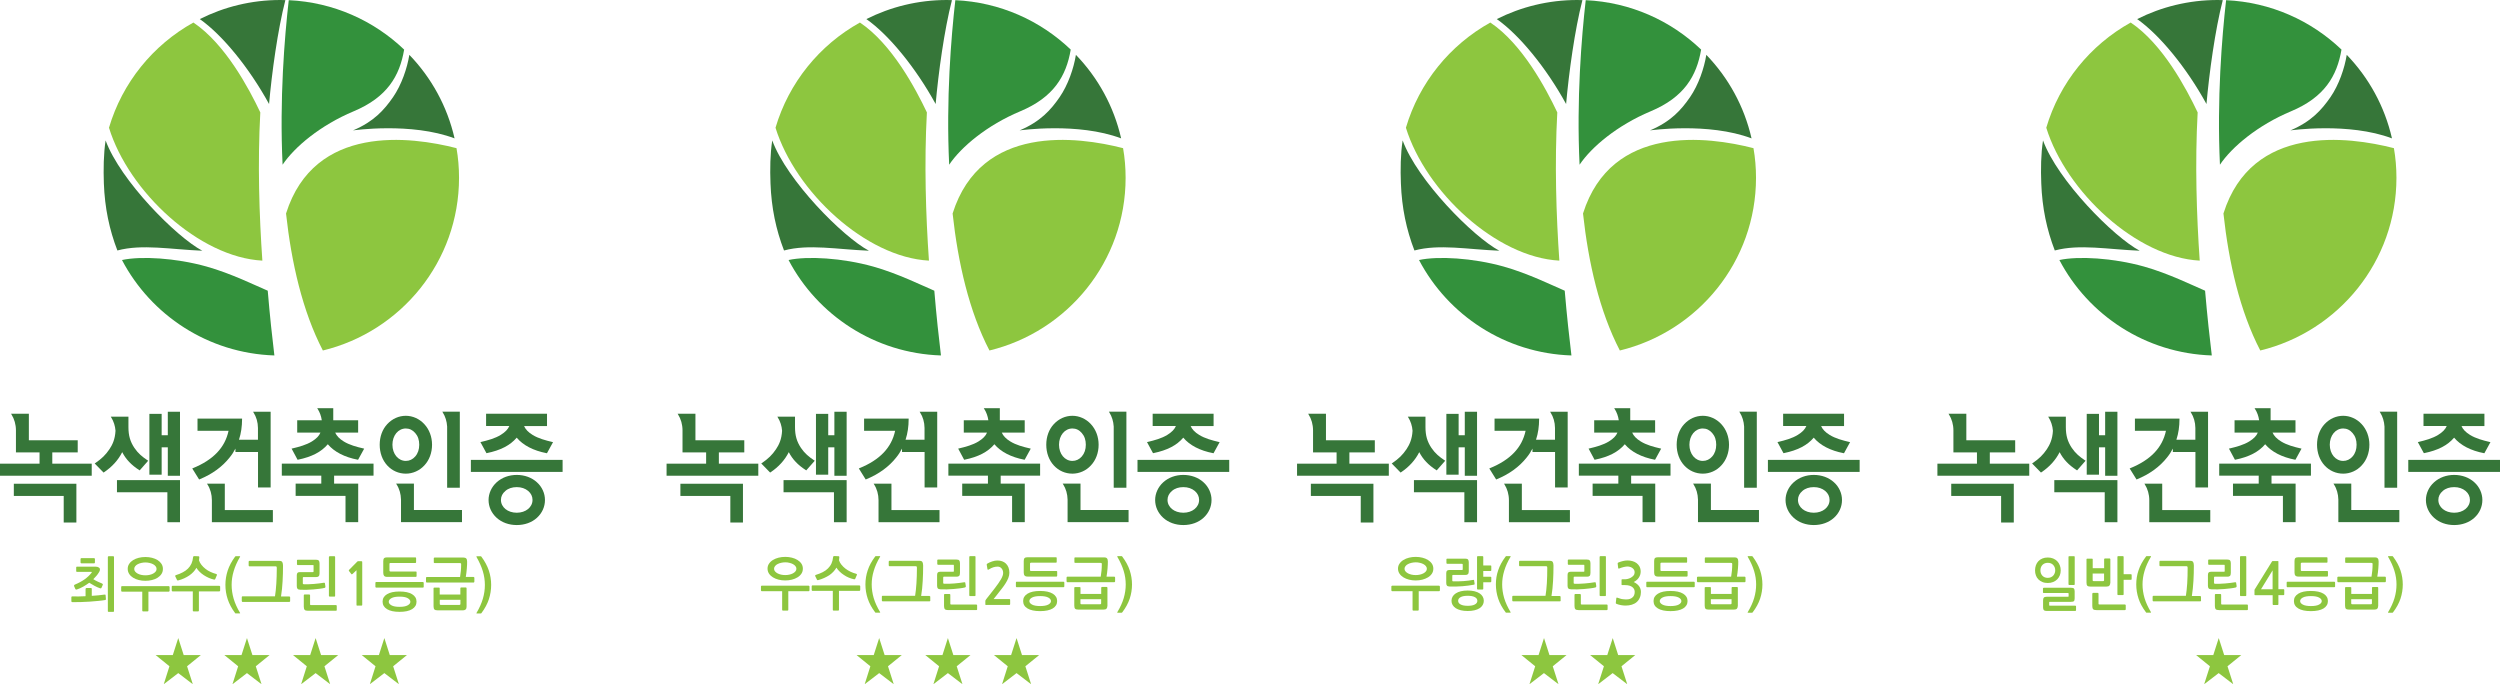 <svg width="475" height="130" viewBox="0 0 475 130" fill="none" xmlns="http://www.w3.org/2000/svg">
<path d="M67.07 24.777C67.07 24.777 78.142 23.182 86.368 26.292C84.98 20.209 81.962 14.758 77.775 10.42C77.362 12.98 76.294 16.113 74.677 18.465C72.99 20.898 71.017 23.113 67.07 24.777Z" fill="#367639"/>
<path d="M51.122 19.762C51.65 13.829 52.751 5.738 54.22 0.023C53.91 0.011 53.589 0 53.268 0C47.761 0 42.563 1.308 37.963 3.626C42.208 6.61 47.302 12.796 51.122 19.762Z" fill="#367639"/>
<path d="M53.692 31.295C55.953 27.921 60.886 23.79 67.184 21.151C73.552 18.488 75.938 14.448 76.787 9.422C71.039 3.925 63.364 0.425 54.863 0.035C54.059 7.092 53.096 18.844 53.692 31.295Z" fill="#33913C"/>
<path d="M49.849 49.519C49.252 40.935 48.931 30.997 49.459 21.357C47.325 16.858 42.816 8.355 36.747 4.281C29.06 8.55 23.232 15.711 20.708 24.272C24.46 36.448 37.86 48.888 49.849 49.519Z" fill="#8DC63F"/>
<path d="M54.347 40.567C55.368 49.909 57.467 59.124 61.345 66.595C76.191 62.991 87.216 49.668 87.216 33.785C87.216 31.869 87.056 29.975 86.735 28.15C78.107 25.936 59.727 23.468 54.347 40.567Z" fill="#8DC63F"/>
<path d="M39.248 50.643C33.374 49.002 26.777 48.623 23.175 49.404C28.682 59.881 39.535 67.123 52.132 67.536C51.731 64.254 51.272 60.042 50.87 55.234C48.713 54.327 43.895 51.94 39.248 50.643Z" fill="#33913C"/>
<path d="M19.733 34.83C19.905 39.512 20.777 43.632 22.303 47.591C27.007 46.329 32.456 47.396 38.434 47.637C33.466 44.998 22.854 34.291 20.066 26.682C19.675 29.241 19.641 32.191 19.733 34.83Z" fill="#367639"/>
<path d="M98.185 99.76C96.694 99.76 95.34 99.267 94.365 98.383C93.366 97.477 92.827 96.272 92.827 94.998C92.827 93.758 93.389 92.519 94.365 91.635C95.363 90.729 96.716 90.235 98.185 90.235C99.665 90.235 101.03 90.729 102.017 91.635C102.992 92.508 103.543 93.747 103.543 94.998C103.543 96.283 103.004 97.488 102.017 98.383C101.053 99.267 99.688 99.76 98.185 99.76ZM98.185 92.553C97.313 92.553 96.579 92.794 96.028 93.276C95.466 93.747 95.179 94.321 95.179 94.986C95.179 96.375 96.464 97.419 98.185 97.419C99.894 97.419 101.179 96.375 101.179 94.986C101.179 94.321 100.904 93.747 100.353 93.276C99.78 92.806 99.057 92.553 98.185 92.553Z" fill="#367639"/>
<path d="M91.278 83.993L91.404 83.97C92.712 83.66 94.066 83.293 95.145 82.627C95.982 82.111 96.521 81.56 96.774 80.94H92.357V78.61H103.933V80.951H99.573C99.837 81.571 100.388 82.145 101.202 82.638C102.281 83.304 103.646 83.671 104.954 83.981L105.08 84.004L103.921 86.116L103.853 86.104C101.352 85.622 99.39 84.612 98.174 83.155C96.934 84.612 95.133 85.553 92.495 86.093L92.426 86.104L91.278 83.993Z" fill="#367639"/>
<path d="M106.893 87.378H89.466V89.662H106.893V87.378Z" fill="#367639"/>
<path d="M12.104 99.279V94.229H2.627V91.911H14.513V99.279H12.104Z" fill="#367639"/>
<path d="M0 90.385V88.101H7.515V85.955H3.029V81.755C3.029 80.665 2.719 79.597 2.191 78.76L2.1 78.61H5.484V83.648H14.766V85.955H9.936V88.101H17.427V90.385H0Z" fill="#367639"/>
<path d="M17.989 88.055L18.081 87.998C19.309 87.172 20.089 86.403 20.789 85.359C21.339 84.532 21.856 83.522 21.947 81.847C21.879 80.917 21.592 80.045 21.133 79.311L21.041 79.162H24.403V81.147C24.403 82.754 24.735 83.901 25.538 85.106C26.238 86.139 27.018 86.782 28.062 87.482L28.154 87.539L26.537 89.375L26.468 89.329C24.953 88.354 23.944 87.298 23.221 85.909C22.475 87.401 21.282 88.721 19.745 89.743L19.676 89.788L17.989 88.055Z" fill="#367639"/>
<path d="M31.802 99.221V93.529H22.223V91.223H34.2V99.221H31.802Z" fill="#367639"/>
<path d="M31.883 90.397V84.991H30.713V90.19H28.384V78.634H30.713V82.696H31.883V78.232H34.2V90.397H31.883Z" fill="#367639"/>
<path d="M65.648 99.21V94.218H56.171V91.888H61.047V90.374H53.544V88.09H70.971V90.374H63.48V91.888H68.057V99.21H65.648Z" fill="#367639"/>
<path d="M55.402 85.232L55.529 85.209C56.837 84.899 58.19 84.532 59.257 83.878C60.106 83.35 60.634 82.822 60.886 82.191H56.469V79.85H61.139C61.024 79.058 60.76 78.324 60.359 77.704L60.267 77.555H63.319V79.85H68.046V82.191H63.686C63.95 82.811 64.5 83.385 65.315 83.878C66.393 84.544 67.759 84.911 69.067 85.209L69.193 85.244L68.034 87.355L67.965 87.344C65.464 86.862 63.502 85.852 62.286 84.406C61.047 85.863 59.246 86.804 56.607 87.344L56.538 87.355L55.402 85.232Z" fill="#367639"/>
<path d="M77.109 89.995C75.755 89.995 74.505 89.444 73.576 88.434C72.646 87.424 72.142 86.036 72.142 84.498C72.142 82.972 72.646 81.583 73.576 80.585C74.528 79.563 75.778 79.001 77.109 79.001C78.406 79.001 79.691 79.575 80.62 80.585C81.561 81.595 82.089 82.995 82.089 84.498C82.089 86.024 81.572 87.424 80.62 88.434C79.702 89.433 78.417 89.995 77.109 89.995ZM77.109 81.411C75.652 81.411 74.562 82.742 74.562 84.498C74.562 86.254 75.664 87.574 77.109 87.574C77.798 87.574 78.406 87.287 78.899 86.724C79.404 86.139 79.656 85.382 79.656 84.498C79.656 83.591 79.404 82.857 78.899 82.283C78.406 81.709 77.809 81.411 77.109 81.411Z" fill="#367639"/>
<path d="M76.191 99.21V94.929C76.168 93.862 75.881 92.852 75.353 92.037L75.262 91.888H78.646V96.903H87.779V99.21H76.191V99.21Z" fill="#367639"/>
<path d="M84.957 92.68V81.043C84.9 80.056 84.613 79.138 84.131 78.369L84.039 78.22H87.366V92.668H84.957V92.68Z" fill="#367639"/>
<path d="M49.023 92.623V85.875H44.732V85.232C44.423 85.829 44.067 86.391 43.642 86.908C42.243 88.687 40.315 90.087 37.906 91.074L37.837 91.108L36.529 89.008L36.633 88.962C40.522 87.378 42.736 85.06 43.425 81.858H37.527V79.529H45.994V79.621C45.994 81.032 45.799 82.34 45.421 83.499L45.409 83.545H49.012V81.308C49 80.217 48.702 79.207 48.174 78.381L48.083 78.232H51.421V92.623H49.023V92.623Z" fill="#367639"/>
<path d="M40.258 99.21V95.033C40.258 93.943 39.96 92.887 39.421 92.049L39.329 91.9H42.714V96.915H51.846V99.222H40.258V99.21Z" fill="#367639"/>
<path d="M16.326 111.765C16.36 111.731 16.394 111.719 16.429 111.719H17.289C17.392 111.719 17.438 111.777 17.438 111.892V113.211C17.886 113.177 18.31 113.142 18.723 113.108C19.136 113.062 19.515 113.016 19.871 112.97C19.905 112.959 19.939 112.959 19.985 112.97C20.031 112.982 20.054 113.016 20.066 113.085L20.123 113.808C20.134 113.865 20.123 113.911 20.089 113.946C20.066 113.98 20.031 113.992 19.997 114.003C19.618 114.072 19.159 114.129 18.643 114.175C18.127 114.233 17.576 114.267 17.014 114.313C16.44 114.347 15.878 114.382 15.304 114.393C14.731 114.416 14.203 114.416 13.721 114.405C13.675 114.405 13.641 114.393 13.606 114.359C13.584 114.325 13.56 114.29 13.56 114.244V113.475C13.56 113.372 13.606 113.315 13.71 113.315C14.1 113.326 14.524 113.338 14.949 113.326C15.385 113.315 15.821 113.303 16.257 113.28V111.892C16.28 111.834 16.291 111.8 16.326 111.765ZM14.559 112.018C14.513 112.029 14.467 112.029 14.409 112.006C14.364 111.983 14.329 111.949 14.318 111.915L14.077 111.364C14.054 111.306 14.065 111.249 14.088 111.192C14.123 111.134 14.157 111.1 14.192 111.088C14.937 110.778 15.568 110.434 16.085 110.067C16.601 109.7 17.014 109.298 17.347 108.885C17.415 108.793 17.461 108.736 17.461 108.701C17.461 108.667 17.404 108.655 17.301 108.655H14.616C14.524 108.655 14.478 108.609 14.478 108.506V107.806C14.478 107.714 14.524 107.668 14.616 107.668H18.184C18.414 107.668 18.597 107.714 18.758 107.818C18.918 107.909 18.987 108.036 18.987 108.173C18.987 108.265 18.976 108.368 18.941 108.46C18.907 108.552 18.849 108.678 18.746 108.828C18.632 109.023 18.482 109.218 18.31 109.424C18.138 109.631 17.943 109.837 17.725 110.044C17.989 110.216 18.264 110.365 18.563 110.503C18.861 110.641 19.136 110.755 19.377 110.859C19.435 110.882 19.481 110.916 19.515 110.962C19.549 111.008 19.549 111.054 19.526 111.123L19.274 111.697C19.263 111.731 19.228 111.765 19.182 111.777C19.136 111.788 19.079 111.788 19.022 111.777C18.677 111.662 18.322 111.501 17.955 111.306C17.599 111.111 17.255 110.916 16.956 110.721C16.601 110.985 16.222 111.226 15.821 111.456C15.419 111.685 14.995 111.88 14.559 112.018ZM17.989 106.98C17.955 107.014 17.92 107.037 17.863 107.037H15.465C15.442 107.037 15.408 107.026 15.362 106.991C15.327 106.957 15.304 106.923 15.304 106.865V106.222C15.304 106.165 15.327 106.119 15.362 106.085C15.396 106.05 15.431 106.039 15.465 106.039H17.863C17.909 106.039 17.955 106.062 17.989 106.096C18.023 106.131 18.035 106.177 18.035 106.234V106.854C18.035 106.9 18.023 106.945 17.989 106.98ZM21.523 116.252H20.628C20.593 116.252 20.559 116.241 20.536 116.218C20.502 116.195 20.49 116.161 20.49 116.115V105.832C20.49 105.798 20.502 105.763 20.536 105.729C20.57 105.695 20.593 105.683 20.628 105.683H21.523C21.614 105.683 21.66 105.729 21.66 105.832V116.115C21.66 116.207 21.614 116.252 21.523 116.252Z" fill="#8DC63F"/>
<path d="M32.169 112.362C32.135 112.408 32.1 112.419 32.066 112.419H28.2V116C28.2 116.103 28.154 116.16 28.062 116.16H27.167C27.075 116.16 27.029 116.115 27.029 116V112.419H23.174C23.129 112.419 23.106 112.396 23.071 112.362C23.048 112.316 23.025 112.282 23.025 112.247V111.524C23.025 111.478 23.037 111.444 23.071 111.409C23.094 111.375 23.129 111.363 23.174 111.363H32.078C32.112 111.363 32.146 111.386 32.181 111.421C32.215 111.455 32.227 111.49 32.227 111.536V112.259C32.227 112.282 32.204 112.316 32.169 112.362ZM27.626 110.354C27.19 110.354 26.765 110.308 26.364 110.204C25.962 110.101 25.607 109.963 25.297 109.768C24.987 109.573 24.735 109.344 24.551 109.057C24.368 108.77 24.265 108.449 24.265 108.093C24.265 107.726 24.356 107.404 24.551 107.129C24.735 106.842 24.987 106.612 25.297 106.417C25.607 106.222 25.962 106.084 26.364 105.981C26.765 105.878 27.179 105.832 27.626 105.832C28.062 105.832 28.475 105.878 28.877 105.981C29.278 106.084 29.634 106.222 29.944 106.417C30.253 106.612 30.494 106.853 30.678 107.129C30.861 107.416 30.953 107.737 30.953 108.093C30.953 108.46 30.861 108.781 30.678 109.057C30.494 109.344 30.242 109.573 29.944 109.768C29.634 109.963 29.278 110.113 28.877 110.204C28.475 110.308 28.062 110.354 27.626 110.354ZM27.626 106.865C27.362 106.865 27.098 106.899 26.846 106.957C26.593 107.014 26.364 107.094 26.169 107.198C25.974 107.301 25.802 107.427 25.687 107.588C25.561 107.749 25.503 107.909 25.503 108.104C25.503 108.299 25.561 108.46 25.687 108.609C25.813 108.758 25.974 108.885 26.169 108.988C26.375 109.091 26.593 109.183 26.846 109.229C27.098 109.286 27.362 109.309 27.626 109.309C27.89 109.309 28.154 109.286 28.406 109.229C28.659 109.172 28.888 109.091 29.083 108.988C29.278 108.885 29.439 108.758 29.565 108.609C29.691 108.46 29.748 108.299 29.748 108.104C29.748 107.909 29.691 107.749 29.565 107.588C29.439 107.427 29.278 107.301 29.083 107.198C28.888 107.094 28.659 107.014 28.406 106.957C28.154 106.899 27.89 106.865 27.626 106.865Z" fill="#8DC63F"/>
<path d="M41.772 112.304C41.737 112.35 41.703 112.362 41.669 112.362H37.791V116C37.791 116.103 37.745 116.16 37.653 116.16H36.77C36.678 116.16 36.632 116.114 36.632 116V112.362H32.777C32.731 112.362 32.708 112.339 32.674 112.304C32.651 112.258 32.628 112.224 32.628 112.19V111.467C32.628 111.421 32.639 111.386 32.674 111.352C32.697 111.317 32.731 111.306 32.777 111.306H41.68C41.714 111.306 41.749 111.329 41.783 111.363C41.818 111.398 41.829 111.432 41.829 111.478V112.201C41.818 112.224 41.806 112.27 41.772 112.304ZM33.89 110.273C33.844 110.284 33.798 110.296 33.752 110.284C33.706 110.284 33.672 110.262 33.649 110.227L33.305 109.516C33.282 109.47 33.282 109.412 33.305 109.366C33.328 109.321 33.362 109.286 33.42 109.275C33.901 109.125 34.337 108.953 34.716 108.747C35.106 108.552 35.427 108.311 35.714 108.035C35.989 107.76 36.219 107.438 36.38 107.083C36.54 106.727 36.643 106.314 36.689 105.855C36.701 105.809 36.712 105.763 36.747 105.717C36.781 105.671 36.816 105.66 36.873 105.66L37.733 105.694C37.825 105.694 37.871 105.751 37.871 105.866C37.86 106.084 37.837 106.291 37.814 106.474C37.905 106.773 38.066 107.06 38.284 107.335C38.502 107.611 38.754 107.852 39.041 108.081C39.328 108.311 39.649 108.506 40.005 108.666C40.361 108.827 40.716 108.965 41.083 109.057C41.129 109.068 41.164 109.102 41.198 109.137C41.221 109.171 41.233 109.217 41.21 109.275L40.9 110.009C40.865 110.101 40.797 110.147 40.682 110.124C40.361 110.055 40.028 109.952 39.684 109.802C39.351 109.653 39.03 109.481 38.731 109.286C38.433 109.091 38.158 108.873 37.917 108.632C37.676 108.391 37.469 108.15 37.32 107.886C36.999 108.46 36.54 108.942 35.955 109.343C35.347 109.757 34.67 110.066 33.89 110.273Z" fill="#8DC63F"/>
<path d="M44.79 116.561C44.733 116.561 44.687 116.527 44.652 116.458C44.01 115.597 43.551 114.725 43.264 113.853C42.977 112.981 42.828 112.063 42.828 111.122C42.828 110.192 42.977 109.286 43.264 108.402C43.551 107.53 44.021 106.646 44.652 105.785C44.698 105.717 44.744 105.682 44.79 105.682H45.547C45.639 105.682 45.662 105.728 45.605 105.808C45.054 106.738 44.652 107.645 44.4 108.517C44.136 109.389 44.01 110.261 44.01 111.122C44.01 111.994 44.136 112.866 44.388 113.738C44.641 114.599 45.042 115.506 45.605 116.435C45.627 116.47 45.627 116.493 45.627 116.515C45.616 116.538 45.593 116.55 45.547 116.55H44.79V116.561Z" fill="#8DC63F"/>
<path d="M55.08 114.313C55.046 114.347 55.012 114.37 54.977 114.37H46.086C46.04 114.37 46.005 114.347 45.982 114.313C45.959 114.278 45.937 114.244 45.937 114.198V113.463C45.937 113.418 45.948 113.383 45.982 113.349C46.005 113.314 46.04 113.303 46.086 113.303H52.247C52.35 112.637 52.442 111.845 52.499 110.916C52.556 109.998 52.591 109.011 52.591 107.955C52.591 107.829 52.579 107.737 52.545 107.68C52.522 107.622 52.442 107.599 52.327 107.599H47.382C47.348 107.599 47.313 107.588 47.29 107.553C47.267 107.519 47.244 107.484 47.244 107.45V106.716C47.244 106.681 47.256 106.647 47.29 106.612C47.313 106.578 47.348 106.566 47.382 106.566H53.073C53.371 106.566 53.566 106.647 53.646 106.819C53.727 106.991 53.773 107.209 53.773 107.484C53.773 108.483 53.75 109.458 53.692 110.434C53.646 111.409 53.543 112.362 53.394 113.326H54.977C55.012 113.326 55.046 113.349 55.08 113.383C55.115 113.418 55.126 113.452 55.126 113.498V114.232C55.138 114.232 55.115 114.278 55.08 114.313Z" fill="#8DC63F"/>
<path d="M61.792 111.627C61.758 111.661 61.724 111.684 61.689 111.696C61.425 111.764 61.104 111.822 60.714 111.868C60.335 111.914 59.934 111.959 59.509 111.994C59.085 112.028 58.66 112.051 58.236 112.063C57.811 112.074 57.421 112.063 57.066 112.051C56.802 112.04 56.618 111.982 56.526 111.868C56.435 111.764 56.389 111.592 56.389 111.351V109.32C56.389 109.091 56.435 108.93 56.526 108.838C56.618 108.746 56.767 108.7 56.997 108.7H59.429C59.498 108.7 59.532 108.689 59.555 108.677C59.567 108.666 59.578 108.62 59.578 108.528V107.507C59.578 107.426 59.567 107.381 59.555 107.369C59.544 107.358 59.498 107.358 59.429 107.358H56.561C56.526 107.358 56.492 107.346 56.469 107.312C56.435 107.277 56.423 107.254 56.423 107.208V106.474C56.423 106.44 56.435 106.405 56.469 106.382C56.503 106.359 56.526 106.348 56.561 106.348H60.037C60.301 106.348 60.484 106.405 60.576 106.52C60.668 106.635 60.714 106.818 60.714 107.082V108.93C60.714 109.205 60.657 109.389 60.553 109.492C60.45 109.595 60.289 109.641 60.072 109.641H57.685C57.628 109.641 57.593 109.653 57.57 109.664C57.547 109.687 57.536 109.722 57.536 109.791V110.812C57.536 110.881 57.547 110.938 57.582 110.961C57.605 110.984 57.662 110.996 57.719 111.007C57.995 111.018 58.293 111.018 58.626 111.007C58.959 110.996 59.291 110.973 59.636 110.95C59.98 110.915 60.312 110.881 60.645 110.846C60.978 110.8 61.265 110.766 61.529 110.72C61.574 110.709 61.62 110.72 61.666 110.732C61.712 110.755 61.735 110.777 61.735 110.823L61.838 111.5C61.838 111.546 61.827 111.581 61.792 111.627ZM63.938 116.011C63.903 116.033 63.869 116.045 63.846 116.045H58.5C58.19 116.045 57.983 115.988 57.88 115.861C57.777 115.747 57.719 115.54 57.719 115.253V113.096C57.719 113.061 57.731 113.027 57.765 112.992C57.8 112.958 57.834 112.946 57.869 112.946H58.752C58.798 112.946 58.832 112.958 58.867 112.992C58.901 113.027 58.913 113.061 58.913 113.096V114.794C58.913 114.863 58.924 114.92 58.959 114.932C58.981 114.955 59.027 114.966 59.096 114.966H63.846C63.88 114.966 63.915 114.978 63.938 115.012C63.972 115.047 63.984 115.069 63.984 115.115V115.907C63.984 115.953 63.961 115.988 63.938 116.011ZM63.674 113.21C63.674 113.302 63.628 113.36 63.536 113.36H62.641C62.607 113.36 62.572 113.348 62.538 113.314C62.504 113.279 62.492 113.245 62.492 113.199V105.831C62.492 105.797 62.504 105.762 62.538 105.728C62.572 105.694 62.596 105.682 62.641 105.682H63.536C63.628 105.682 63.674 105.728 63.674 105.831V113.21Z" fill="#8DC63F"/>
<path d="M67.873 115.081C67.781 115.081 67.735 115.035 67.735 114.932V108.345L66.978 109.056C66.943 109.091 66.909 109.102 66.863 109.114C66.817 109.125 66.783 109.114 66.76 109.079L66.301 108.483C66.278 108.448 66.266 108.414 66.278 108.379C66.278 108.333 66.301 108.299 66.335 108.265L67.896 106.692C67.907 106.681 67.93 106.658 67.964 106.646C67.999 106.635 68.022 106.624 68.045 106.624H68.584C68.699 106.624 68.767 106.635 68.79 106.658C68.813 106.681 68.825 106.773 68.825 106.922V114.921C68.825 115.012 68.779 115.07 68.687 115.07H67.873V115.081Z" fill="#8DC63F"/>
<path d="M80.47 111.593C80.436 111.627 80.401 111.65 80.367 111.65H71.475C71.429 111.65 71.406 111.639 71.372 111.604C71.349 111.57 71.326 111.536 71.326 111.49V110.744C71.326 110.64 71.372 110.583 71.464 110.583H80.355C80.39 110.583 80.424 110.595 80.459 110.629C80.493 110.663 80.504 110.698 80.504 110.732V111.478C80.516 111.513 80.504 111.547 80.47 111.593ZM79.139 114.313C79.139 114.921 78.864 115.392 78.302 115.736C77.751 116.08 76.948 116.252 75.915 116.252C74.883 116.252 74.091 116.08 73.529 115.736C72.978 115.392 72.691 114.921 72.691 114.313C72.691 113.716 72.967 113.246 73.529 112.901C74.08 112.557 74.883 112.385 75.915 112.385C76.948 112.385 77.751 112.557 78.302 112.901C78.864 113.246 79.139 113.716 79.139 114.313ZM79.105 109.573C79.082 109.596 79.047 109.608 79.013 109.608H73.552C73.277 109.608 73.093 109.539 72.978 109.413C72.875 109.275 72.818 109.08 72.818 108.827V106.624C72.818 106.337 72.875 106.153 72.99 106.05C73.105 105.947 73.288 105.901 73.552 105.901H78.921C79.013 105.901 79.059 105.947 79.059 106.05V106.807C79.059 106.911 79.013 106.968 78.921 106.968H74.194C74.068 106.968 73.999 107.026 73.999 107.163V108.38C73.999 108.437 74.011 108.483 74.045 108.529C74.068 108.563 74.126 108.586 74.194 108.586H78.979C79.036 108.586 79.07 108.598 79.105 108.609C79.128 108.621 79.151 108.667 79.151 108.724V109.47C79.139 109.504 79.128 109.55 79.105 109.573ZM75.915 113.36C75.238 113.36 74.722 113.452 74.378 113.647C74.034 113.842 73.862 114.06 73.862 114.336C73.862 114.6 74.034 114.818 74.378 115.013C74.722 115.208 75.238 115.3 75.915 115.3C76.592 115.3 77.109 115.208 77.453 115.013C77.797 114.818 77.969 114.6 77.969 114.336C77.969 114.072 77.797 113.842 77.453 113.647C77.109 113.452 76.604 113.36 75.915 113.36Z" fill="#8DC63F"/>
<path d="M88.753 106.716C88.753 106.888 88.753 107.083 88.742 107.313C88.731 107.542 88.719 107.783 88.696 108.036C88.673 108.288 88.65 108.552 88.616 108.828C88.581 109.103 88.547 109.367 88.501 109.619H89.981C90.016 109.619 90.05 109.642 90.084 109.677C90.119 109.711 90.13 109.746 90.13 109.791V110.514C90.13 110.549 90.107 110.595 90.084 110.629C90.05 110.675 90.016 110.687 89.981 110.687H81.09C81.044 110.687 81.009 110.664 80.986 110.629C80.963 110.583 80.94 110.549 80.94 110.514V109.791C80.94 109.746 80.952 109.711 80.986 109.677C81.009 109.642 81.044 109.631 81.09 109.631H87.411C87.469 109.264 87.526 108.885 87.56 108.483C87.595 108.093 87.618 107.668 87.618 107.209C87.618 107.106 87.595 107.037 87.549 107.014C87.503 106.991 87.434 106.98 87.331 106.98H82.57C82.535 106.98 82.501 106.968 82.466 106.945C82.432 106.922 82.42 106.888 82.42 106.854V106.073C82.42 106.027 82.432 105.993 82.466 105.97C82.501 105.947 82.535 105.936 82.57 105.936H88.088C88.306 105.936 88.467 105.993 88.593 106.119C88.696 106.234 88.753 106.44 88.753 106.716ZM88.49 115.77C88.386 115.897 88.18 115.966 87.882 115.966H83.155C82.856 115.966 82.65 115.908 82.535 115.793C82.432 115.679 82.374 115.472 82.374 115.174V111.765C82.374 111.731 82.386 111.697 82.42 111.674C82.443 111.651 82.478 111.639 82.512 111.639H83.407C83.442 111.639 83.476 111.651 83.499 111.674C83.533 111.697 83.545 111.731 83.545 111.765V112.959H87.469V111.765C87.469 111.731 87.48 111.697 87.514 111.662C87.537 111.628 87.572 111.616 87.606 111.616H88.513C88.547 111.616 88.581 111.628 88.604 111.662C88.627 111.697 88.65 111.719 88.65 111.765V115.22C88.662 115.461 88.604 115.644 88.49 115.77ZM87.48 113.957H83.556V114.738C83.556 114.864 83.625 114.933 83.751 114.933H87.285C87.411 114.933 87.48 114.864 87.48 114.738V113.957Z" fill="#8DC63F"/>
<path d="M91.496 116.459C91.45 116.528 91.404 116.562 91.358 116.562H90.601C90.555 116.562 90.521 116.551 90.521 116.528C90.509 116.505 90.521 116.47 90.544 116.447C91.094 115.518 91.496 114.611 91.748 113.75C92.001 112.878 92.127 112.018 92.127 111.134C92.127 110.273 92.001 109.401 91.737 108.529C91.473 107.657 91.071 106.762 90.532 105.821C90.486 105.74 90.509 105.694 90.59 105.694H91.347C91.404 105.694 91.45 105.729 91.484 105.798C92.127 106.658 92.586 107.542 92.884 108.414C93.171 109.286 93.32 110.193 93.32 111.134C93.32 112.075 93.171 112.982 92.884 113.865C92.597 114.726 92.138 115.598 91.496 116.459Z" fill="#8DC63F"/>
<path d="M38.17 124.457L35.543 126.591L36.633 130L33.868 127.888L31.114 130L32.193 126.591L29.565 124.457H32.835L33.868 121.232L34.9 124.457H38.17Z" fill="#8DC63F"/>
<path d="M51.226 124.457L48.599 126.591L49.688 130L46.923 127.888L44.17 130L45.248 126.591L42.621 124.457H45.891L46.923 121.232L47.956 124.457H51.226Z" fill="#8DC63F"/>
<path d="M64.271 124.457L61.643 126.591L62.733 130L59.968 127.888L57.215 130L58.293 126.591L55.666 124.457H58.936L59.968 121.232L61.001 124.457H64.271Z" fill="#8DC63F"/>
<path d="M77.327 124.457L74.7 126.591L75.79 130L73.025 127.888L70.272 130L71.35 126.591L68.723 124.457H71.992L73.025 121.232L74.058 124.457H77.327Z" fill="#8DC63F"/>
<path d="M193.72 24.777C193.72 24.777 204.791 23.182 213.017 26.292C211.629 20.209 208.611 14.758 204.424 10.42C204.011 12.98 202.944 16.113 201.326 18.465C199.651 20.898 197.666 23.113 193.72 24.777Z" fill="#367639"/>
<path d="M177.773 19.762C178.3 13.829 179.402 5.738 180.87 0.023C180.561 0.011 180.239 0 179.918 0C174.411 0 169.214 1.308 164.613 3.626C168.858 6.61 173.952 12.796 177.773 19.762Z" fill="#367639"/>
<path d="M180.343 31.295C182.603 27.921 187.536 23.79 193.835 21.151C200.202 18.488 202.589 14.448 203.438 9.422C197.69 3.925 190.014 0.425 181.513 0.035C180.71 7.092 179.746 18.844 180.343 31.295Z" fill="#33913C"/>
<path d="M176.499 49.519C175.903 40.935 175.581 30.997 176.109 21.357C173.975 16.858 169.466 8.355 163.386 4.281C155.699 8.55 149.871 15.711 147.347 24.272C151.121 36.448 164.51 48.888 176.499 49.519Z" fill="#8DC63F"/>
<path d="M180.996 40.567C182.017 49.909 184.117 59.124 187.995 66.595C202.84 62.991 213.866 49.668 213.866 33.785C213.866 31.869 213.705 29.975 213.384 28.15C204.768 25.936 186.377 23.468 180.996 40.567Z" fill="#8DC63F"/>
<path d="M165.898 50.643C160.024 49.002 153.427 48.623 149.824 49.404C155.331 59.881 166.185 67.123 178.782 67.536C178.38 64.254 177.921 60.042 177.52 55.234C175.363 54.327 170.544 51.94 165.898 50.643Z" fill="#33913C"/>
<path d="M146.394 34.83C146.566 39.512 147.438 43.632 148.964 47.591C153.668 46.329 159.118 47.396 165.095 47.637C160.127 44.998 149.515 34.291 146.727 26.682C146.325 29.241 146.291 32.191 146.394 34.83Z" fill="#367639"/>
<path d="M224.834 99.76C223.343 99.76 221.989 99.267 221.014 98.383C220.016 97.477 219.477 96.272 219.477 94.998C219.477 93.758 220.039 92.519 221.014 91.635C222.012 90.729 223.366 90.235 224.834 90.235C226.314 90.235 227.68 90.729 228.666 91.635C229.642 92.508 230.192 93.747 230.192 94.998C230.192 96.283 229.653 97.488 228.666 98.383C227.703 99.267 226.337 99.76 224.834 99.76ZM224.834 92.553C223.962 92.553 223.228 92.794 222.677 93.276C222.115 93.747 221.829 94.321 221.829 94.986C221.829 96.375 223.113 97.419 224.834 97.419C226.544 97.419 227.829 96.375 227.829 94.986C227.829 94.321 227.553 93.747 227.003 93.276C226.441 92.806 225.706 92.553 224.834 92.553Z" fill="#367639"/>
<path d="M217.928 83.993L218.054 83.97C219.362 83.66 220.716 83.293 221.794 82.627C222.632 82.111 223.171 81.56 223.423 80.94H219.006V78.61H230.582V80.951H226.223C226.487 81.571 227.037 82.145 227.852 82.638C228.93 83.304 230.296 83.671 231.603 83.981L231.73 84.004L230.571 86.116L230.502 86.104C228.001 85.622 226.039 84.612 224.823 83.155C223.584 84.612 221.783 85.553 219.144 86.093L219.075 86.104L217.928 83.993Z" fill="#367639"/>
<path d="M233.553 87.378H216.126V89.662H233.553V87.378Z" fill="#367639"/>
<path d="M138.764 99.279V94.229H129.276V91.911H141.162V99.279H138.764Z" fill="#367639"/>
<path d="M126.649 90.385V88.101H134.164V85.955H129.678V81.755C129.678 80.665 129.368 79.597 128.841 78.76L128.749 78.61H132.133V83.648H141.415V85.955H136.585V88.101H144.077V90.385H126.649V90.385Z" fill="#367639"/>
<path d="M144.639 88.055L144.73 87.998C145.958 87.172 146.738 86.403 147.438 85.359C147.989 84.532 148.505 83.522 148.597 81.847C148.528 80.917 148.241 80.045 147.782 79.311L147.69 79.162H151.052V81.147C151.052 82.754 151.385 83.901 152.188 85.106C152.888 86.139 153.668 86.782 154.712 87.482L154.804 87.539L153.186 89.375L153.117 89.329C151.603 88.354 150.593 87.298 149.87 85.909C149.125 87.401 147.931 88.721 146.394 89.743L146.325 89.788L144.639 88.055Z" fill="#367639"/>
<path d="M158.453 99.221V93.529H148.873V91.223H160.862V99.221H158.453Z" fill="#367639"/>
<path d="M158.532 90.397V84.991H157.362V90.19H155.033V78.634H157.362V82.696H158.532V78.232H160.861V90.397H158.532Z" fill="#367639"/>
<path d="M192.297 99.21V94.218H182.821V91.888H187.708V90.374H180.193V88.09H197.621V90.374H190.129V91.888H194.707V99.21H192.297Z" fill="#367639"/>
<path d="M182.052 85.232L182.178 85.209C183.486 84.899 184.84 84.532 185.907 83.878C186.756 83.35 187.283 82.822 187.536 82.191H183.119V79.85H187.788C187.673 79.058 187.41 78.324 187.008 77.704L186.916 77.555H189.968V79.85H194.695V82.191H190.335C190.599 82.811 191.15 83.385 191.964 83.878C193.043 84.544 194.408 84.911 195.716 85.209L195.842 85.244L194.683 87.355L194.615 87.344C192.113 86.862 190.152 85.852 188.935 84.406C187.696 85.863 185.895 86.804 183.256 87.344L183.188 87.355L182.052 85.232Z" fill="#367639"/>
<path d="M203.759 89.995C202.405 89.995 201.154 89.444 200.225 88.434C199.296 87.424 198.791 86.036 198.791 84.498C198.791 82.972 199.296 81.583 200.225 80.585C201.177 79.563 202.428 79.001 203.759 79.001C205.055 79.001 206.34 79.575 207.269 80.585C208.21 81.595 208.738 82.995 208.738 84.498C208.738 86.024 208.222 87.424 207.269 88.434C206.363 89.433 205.067 89.995 203.759 89.995ZM203.759 81.411C202.302 81.411 201.212 82.742 201.212 84.498C201.212 86.254 202.313 87.574 203.759 87.574C204.447 87.574 205.055 87.287 205.549 86.724C206.053 86.139 206.306 85.382 206.306 84.498C206.306 83.591 206.053 82.857 205.549 82.283C205.067 81.709 204.459 81.411 203.759 81.411Z" fill="#367639"/>
<path d="M202.841 99.21V94.929C202.818 93.862 202.532 92.852 202.004 92.037L201.912 91.888H205.297V96.903H214.429V99.21H202.841V99.21Z" fill="#367639"/>
<path d="M211.606 92.68V81.043C211.549 80.056 211.262 79.138 210.78 78.369L210.688 78.22H214.016V92.668H211.606V92.68Z" fill="#367639"/>
<path d="M175.673 92.623V85.875H171.382V85.232C171.072 85.829 170.716 86.391 170.292 86.908C168.892 88.687 166.965 90.087 164.555 91.074L164.487 91.108L163.179 89.008L163.282 88.962C167.171 87.378 169.386 85.06 170.074 81.858H164.177V79.529H172.644V79.621C172.644 81.032 172.449 82.34 172.07 83.499L172.059 83.545H175.661V81.308C175.65 80.217 175.351 79.207 174.824 78.381L174.732 78.232H178.071V92.623H175.673V92.623Z" fill="#367639"/>
<path d="M166.92 99.21V95.033C166.92 93.943 166.621 92.887 166.082 92.049L165.99 91.9H169.375V96.915H178.507V99.222H166.92V99.21Z" fill="#367639"/>
<path d="M171.347 124.457L168.72 126.591L169.809 130L167.045 127.888L164.291 130L165.369 126.591L162.742 124.457H166.012L167.045 121.232L168.077 124.457H171.347Z" fill="#8DC63F"/>
<path d="M184.403 124.457L181.776 126.591L182.866 130L180.101 127.888L177.348 130L178.426 126.591L175.799 124.457H179.069L180.101 121.232L181.134 124.457H184.403Z" fill="#8DC63F"/>
<path d="M197.447 124.457L194.82 126.591L195.91 130L193.145 127.888L190.392 130L191.47 126.591L188.843 124.457H192.113L193.145 121.232L194.178 124.457H197.447Z" fill="#8DC63F"/>
<path d="M313.496 24.777C313.496 24.777 324.567 23.182 332.794 26.292C331.405 20.209 328.388 14.758 324.2 10.42C323.787 12.98 322.72 16.113 321.103 18.465C319.428 20.898 317.443 23.113 313.496 24.777Z" fill="#367639"/>
<path d="M297.561 19.762C298.088 13.829 299.19 5.738 300.658 0.023C300.337 0.011 300.016 0 299.694 0C294.187 0 288.99 1.308 284.39 3.626C288.635 6.61 293.74 12.796 297.561 19.762Z" fill="#367639"/>
<path d="M300.119 31.295C302.379 27.921 307.313 23.79 313.611 21.151C319.979 18.488 322.365 14.448 323.214 9.422C317.466 3.925 309.791 0.425 301.289 0.035C300.486 7.092 299.523 18.844 300.119 31.295Z" fill="#33913C"/>
<path d="M296.276 49.519C295.679 40.935 295.358 30.997 295.886 21.357C293.752 16.858 289.243 8.355 283.162 4.281C275.475 8.55 269.647 15.711 267.123 24.272C270.898 36.448 284.298 48.888 296.276 49.519Z" fill="#8DC63F"/>
<path d="M300.772 40.567C301.794 49.909 303.893 59.124 307.771 66.595C322.617 62.991 333.642 49.668 333.642 33.785C333.642 31.869 333.482 29.975 333.16 28.15C324.544 25.936 306.153 23.468 300.772 40.567Z" fill="#8DC63F"/>
<path d="M285.687 50.643C279.813 49.002 273.216 48.623 269.613 49.404C275.12 59.881 285.974 67.123 298.571 67.536C298.169 64.254 297.71 60.042 297.297 55.234C295.152 54.327 290.322 51.94 285.687 50.643Z" fill="#33913C"/>
<path d="M266.171 34.83C266.343 39.512 267.215 43.632 268.741 47.591C273.444 46.329 278.894 47.396 284.871 47.637C279.904 44.998 269.291 34.291 266.503 26.682C266.102 29.241 266.067 32.191 266.171 34.83Z" fill="#367639"/>
<path d="M344.622 99.76C343.131 99.76 341.777 99.267 340.802 98.383C339.804 97.477 339.253 96.272 339.253 94.998C339.253 93.758 339.815 92.519 340.802 91.635C341.8 90.729 343.154 90.235 344.622 90.235C346.102 90.235 347.468 90.729 348.454 91.635C349.429 92.508 349.98 93.747 349.98 94.998C349.98 96.283 349.441 97.488 348.454 98.383C347.479 99.267 346.114 99.76 344.622 99.76ZM344.622 92.553C343.75 92.553 343.016 92.794 342.465 93.276C341.903 93.747 341.616 94.321 341.616 94.986C341.616 96.375 342.901 97.419 344.622 97.419C346.332 97.419 347.617 96.375 347.617 94.986C347.617 94.321 347.341 93.747 346.791 93.276C346.217 92.806 345.483 92.553 344.622 92.553Z" fill="#367639"/>
<path d="M337.716 83.993L337.842 83.97C339.15 83.66 340.504 83.293 341.582 82.627C342.42 82.111 342.959 81.56 343.211 80.94H338.794V78.61H350.37V80.951H346.011C346.275 81.571 346.825 82.145 347.64 82.638C348.718 83.304 350.084 83.671 351.392 83.981L351.518 84.004L350.359 86.116L350.29 86.104C347.789 85.622 345.827 84.612 344.611 83.155C343.372 84.612 341.571 85.553 338.932 86.093L338.863 86.104L337.716 83.993Z" fill="#367639"/>
<path d="M353.331 87.378H335.903V89.662H353.331V87.378Z" fill="#367639"/>
<path d="M258.541 99.279V94.229H249.064V91.911H260.95V99.279H258.541Z" fill="#367639"/>
<path d="M246.438 90.385V88.101H253.952V85.955H249.478V81.755C249.478 80.665 249.168 79.597 248.64 78.76L248.549 78.61H251.933V83.648H261.215V85.955H256.385V88.101H263.876V90.385H246.438V90.385Z" fill="#367639"/>
<path d="M264.427 88.055L264.519 87.998C265.746 87.172 266.526 86.403 267.226 85.359C267.765 84.532 268.293 83.522 268.385 81.847C268.316 80.917 268.029 80.045 267.57 79.311L267.479 79.162H270.84V81.147C270.84 82.754 271.173 83.901 271.976 85.106C272.676 86.139 273.456 86.782 274.5 87.482L274.592 87.539L272.974 89.375L272.905 89.329C271.391 88.354 270.381 87.298 269.658 85.909C268.913 87.401 267.719 88.721 266.182 89.743L266.113 89.788L264.427 88.055Z" fill="#367639"/>
<path d="M278.229 99.221V93.529H268.649V91.223H280.639V99.221H278.229Z" fill="#367639"/>
<path d="M278.309 90.397V84.991H277.139V90.19H274.81V78.634H277.139V82.696H278.309V78.232H280.638V90.397H278.309Z" fill="#367639"/>
<path d="M312.085 99.21V94.218H302.597V91.888H307.485V90.374H299.981V88.09H317.397V90.374H309.917V91.888H314.495V99.21H312.085Z" fill="#367639"/>
<path d="M301.829 85.232L301.955 85.209C303.263 84.899 304.617 84.532 305.684 83.878C306.533 83.35 307.061 82.822 307.313 82.191H302.896V79.85H307.566C307.451 79.058 307.187 78.324 306.785 77.704L306.694 77.555H309.745V79.85H314.472V82.191H310.113C310.376 82.811 310.927 83.385 311.742 83.878C312.82 84.544 314.185 84.911 315.493 85.209L315.62 85.244L314.461 87.355L314.392 87.344C311.891 86.862 309.929 85.852 308.713 84.406C307.474 85.863 305.673 86.804 303.034 87.344L302.965 87.355L301.829 85.232Z" fill="#367639"/>
<path d="M323.535 89.995C322.181 89.995 320.931 89.444 320.002 88.434C319.072 87.424 318.567 86.036 318.567 84.498C318.567 82.972 319.072 81.583 320.002 80.585C320.954 79.563 322.204 79.001 323.535 79.001C324.832 79.001 326.117 79.575 327.046 80.585C327.987 81.595 328.514 82.995 328.514 84.498C328.514 86.024 327.998 87.424 327.046 88.434C326.14 89.433 324.855 89.995 323.535 89.995ZM323.535 81.411C322.078 81.411 320.988 82.742 320.988 84.498C320.988 86.254 322.09 87.574 323.535 87.574C324.224 87.574 324.832 87.287 325.325 86.724C325.83 86.139 326.082 85.382 326.082 84.498C326.082 83.591 325.83 82.857 325.325 82.283C324.843 81.709 324.235 81.411 323.535 81.411Z" fill="#367639"/>
<path d="M322.617 99.21V94.929C322.594 93.862 322.307 92.852 321.779 92.037L321.688 91.888H325.072V96.903H334.204V99.21H322.617V99.21Z" fill="#367639"/>
<path d="M331.383 92.68V81.043C331.325 80.056 331.038 79.138 330.557 78.369L330.465 78.22H333.792V92.668H331.383V92.68Z" fill="#367639"/>
<path d="M295.461 92.623V85.875H291.17V85.232C290.86 85.829 290.505 86.391 290.08 86.908C288.68 88.687 286.753 90.087 284.344 91.074L284.275 91.108L282.967 89.008L283.07 88.962C286.959 87.378 289.174 85.06 289.862 81.858H283.965V79.529H292.432V79.621C292.432 81.032 292.237 82.34 291.858 83.499L291.847 83.545H295.449V81.308C295.438 80.217 295.14 79.207 294.612 78.381L294.52 78.232H297.859V92.623H295.461V92.623Z" fill="#367639"/>
<path d="M286.696 99.21V95.033C286.696 93.943 286.386 92.887 285.858 92.049L285.767 91.9H289.151V96.915H298.284V99.222H286.696V99.21Z" fill="#367639"/>
<path d="M297.653 124.457L295.026 126.591L296.115 130L293.35 127.888L290.597 130L291.687 126.591L289.06 124.457H292.329L293.362 121.232L294.395 124.457H297.653Z" fill="#8DC63F"/>
<path d="M310.709 124.457L308.082 126.591L309.172 130L306.407 127.888L303.654 130L304.744 126.591L302.116 124.457H305.386L306.419 121.232L307.451 124.457H310.709Z" fill="#8DC63F"/>
<path d="M435.178 24.777C435.178 24.777 446.249 23.182 454.475 26.292C453.087 20.209 450.07 14.758 445.882 10.42C445.469 12.98 444.402 16.113 442.784 18.465C441.098 20.898 439.113 23.113 435.178 24.777Z" fill="#367639"/>
<path d="M419.23 19.762C419.758 13.829 420.86 5.738 422.328 0.023C422.007 0.011 421.686 0 421.364 0C415.857 0 410.66 1.308 406.06 3.626C410.305 6.61 415.41 12.796 419.23 19.762Z" fill="#367639"/>
<path d="M421.788 31.295C424.049 27.921 428.982 23.79 435.281 21.151C441.648 18.488 444.034 14.448 444.883 9.422C439.135 3.925 431.46 0.425 422.959 0.035C422.156 7.092 421.203 18.844 421.788 31.295Z" fill="#33913C"/>
<path d="M417.946 49.519C417.349 40.935 417.028 30.997 417.555 21.357C415.422 16.858 410.913 8.355 404.832 4.281C397.145 8.55 391.317 15.711 388.793 24.272C392.568 36.448 405.968 48.888 417.946 49.519Z" fill="#8DC63F"/>
<path d="M422.454 40.567C423.475 49.909 425.575 59.124 429.453 66.595C444.298 62.991 455.324 49.668 455.324 33.785C455.324 31.869 455.163 29.975 454.842 28.15C446.214 25.936 427.823 23.468 422.454 40.567Z" fill="#8DC63F"/>
<path d="M407.356 50.643C401.482 49.002 394.885 48.623 391.282 49.404C396.778 59.881 407.643 67.123 420.24 67.536C419.838 64.254 419.379 60.042 418.966 55.234C416.821 54.327 411.991 51.94 407.356 50.643Z" fill="#33913C"/>
<path d="M387.841 34.83C388.013 39.512 388.885 43.632 390.411 47.591C395.114 46.329 400.564 47.396 406.541 47.637C401.574 44.998 390.961 34.291 388.173 26.682C387.772 29.241 387.737 32.191 387.841 34.83Z" fill="#367639"/>
<path d="M466.292 99.76C464.801 99.76 463.447 99.267 462.472 98.383C461.474 97.477 460.923 96.272 460.923 94.998C460.923 93.758 461.485 92.519 462.472 91.635C463.47 90.729 464.824 90.235 466.292 90.235C467.772 90.235 469.137 90.729 470.124 91.635C471.099 92.508 471.65 93.747 471.65 94.998C471.65 96.283 471.111 97.488 470.124 98.383C469.149 99.267 467.784 99.76 466.292 99.76ZM466.292 92.553C465.42 92.553 464.686 92.794 464.135 93.276C463.573 93.747 463.286 94.321 463.286 94.986C463.286 96.375 464.571 97.419 466.292 97.419C468.002 97.419 469.287 96.375 469.287 94.986C469.287 94.321 469.011 93.747 468.461 93.276C467.887 92.806 467.153 92.553 466.292 92.553Z" fill="#367639"/>
<path d="M459.386 83.993L459.512 83.97C460.82 83.66 462.174 83.293 463.252 82.627C464.09 82.111 464.629 81.56 464.881 80.94H460.464V78.61H472.04V80.951H467.681C467.945 81.571 468.495 82.145 469.31 82.638C470.388 83.304 471.754 83.671 473.061 83.981L473.188 84.004L472.029 86.116L471.96 86.104C469.459 85.622 467.497 84.612 466.281 83.155C465.042 84.612 463.241 85.553 460.602 86.093L460.533 86.104L459.386 83.993Z" fill="#367639"/>
<path d="M475.001 87.378H457.573V89.662H475.001V87.378Z" fill="#367639"/>
<path d="M380.211 99.279V94.229H370.734V91.911H382.62V99.279H380.211Z" fill="#367639"/>
<path d="M368.107 90.385V88.101H375.622V85.955H371.148V81.755C371.148 80.665 370.838 79.597 370.31 78.76L370.218 78.61H373.603V83.648H382.885V85.955H378.066V88.101H385.558V90.385H368.107V90.385Z" fill="#367639"/>
<path d="M386.097 88.055L386.188 87.998C387.416 87.172 388.196 86.403 388.896 85.359C389.435 84.532 389.963 83.522 390.055 81.847C389.986 80.917 389.699 80.045 389.24 79.311L389.148 79.162H392.51V81.147C392.51 82.754 392.843 83.901 393.646 85.106C394.346 86.139 395.126 86.782 396.17 87.482L396.262 87.539L394.644 89.375L394.575 89.329C393.061 88.354 392.051 87.298 391.328 85.909C390.583 87.401 389.389 88.721 387.852 89.743L387.783 89.788L386.097 88.055Z" fill="#367639"/>
<path d="M399.898 99.221V93.529H390.318V91.223H402.308V99.221H399.898Z" fill="#367639"/>
<path d="M399.979 90.397V84.991H398.808V90.19H396.479V78.634H398.808V82.696H399.979V78.232H402.308V90.397H399.979Z" fill="#367639"/>
<path d="M433.755 99.21V94.218H424.267V91.888H429.155V90.374H421.651V88.09H439.079V90.374H431.587V91.888H436.165V99.21H433.755Z" fill="#367639"/>
<path d="M423.499 85.232L423.625 85.209C424.933 84.899 426.287 84.532 427.354 83.878C428.203 83.35 428.731 82.822 428.983 82.191H424.566V79.85H429.235C429.121 79.058 428.857 78.324 428.455 77.704L428.364 77.555H431.415V79.85H436.142V82.191H431.782C432.046 82.811 432.597 83.385 433.412 83.878C434.49 84.544 435.855 84.911 437.163 85.209L437.289 85.244L436.131 87.355L436.062 87.344C433.561 86.862 431.599 85.852 430.383 84.406C429.144 85.863 427.342 86.804 424.704 87.344L424.635 87.355L423.499 85.232Z" fill="#367639"/>
<path d="M445.205 89.995C443.851 89.995 442.601 89.444 441.671 88.434C440.742 87.424 440.237 86.036 440.237 84.498C440.237 82.972 440.742 81.583 441.671 80.585C442.624 79.563 443.874 79.001 445.205 79.001C446.501 79.001 447.786 79.575 448.716 80.585C449.656 81.595 450.184 82.995 450.184 84.498C450.184 86.024 449.668 87.424 448.716 88.434C447.809 89.433 446.524 89.995 445.205 89.995ZM445.205 81.411C443.748 81.411 442.658 82.742 442.658 84.498C442.658 86.254 443.759 87.574 445.205 87.574C445.893 87.574 446.501 87.287 446.995 86.724C447.5 86.139 447.752 85.382 447.752 84.498C447.752 83.591 447.5 82.857 446.995 82.283C446.513 81.709 445.905 81.411 445.205 81.411Z" fill="#367639"/>
<path d="M444.287 99.21V94.929C444.264 93.862 443.977 92.852 443.449 92.037L443.357 91.888H446.742V96.903H455.874V99.21H444.287V99.21Z" fill="#367639"/>
<path d="M453.053 92.68V81.043C452.995 80.056 452.708 79.138 452.227 78.369L452.135 78.22H455.462V92.668H453.053V92.68Z" fill="#367639"/>
<path d="M417.131 92.623V85.875H412.84V85.232C412.53 85.829 412.174 86.391 411.75 86.908C410.35 88.687 408.423 90.087 406.013 91.074L405.945 91.108L404.637 89.008L404.74 88.962C408.629 87.378 410.844 85.06 411.532 81.858H405.635V79.529H414.102V79.621C414.102 81.032 413.907 82.34 413.528 83.499L413.517 83.545H417.119V81.308C417.108 80.217 416.809 79.207 416.282 78.381L416.19 78.232H419.529V92.623H417.131V92.623Z" fill="#367639"/>
<path d="M408.366 99.21V95.033C408.366 93.943 408.056 92.887 407.528 92.049L407.437 91.9H410.821V96.915H419.953V99.222H408.366V99.21Z" fill="#367639"/>
<path d="M425.85 124.457L423.223 126.591L424.313 130L421.548 127.888L418.794 130L419.884 126.591L417.257 124.457H420.527L421.559 121.232L422.592 124.457H425.85Z" fill="#8DC63F"/>
<path d="M153.759 112.269C153.725 112.315 153.691 112.326 153.656 112.326H149.778V115.861C149.778 115.964 149.732 116.01 149.641 116.01H148.746C148.654 116.01 148.608 115.964 148.608 115.861V112.326H144.73C144.684 112.326 144.65 112.304 144.627 112.269C144.604 112.235 144.581 112.189 144.581 112.154V111.443C144.581 111.397 144.593 111.362 144.627 111.328C144.65 111.294 144.684 111.282 144.73 111.282H153.656C153.691 111.282 153.725 111.305 153.759 111.34C153.794 111.374 153.805 111.408 153.805 111.454V112.166C153.805 112.189 153.794 112.235 153.759 112.269ZM149.193 110.284C148.757 110.284 148.333 110.238 147.931 110.135C147.53 110.031 147.174 109.894 146.864 109.698C146.554 109.503 146.302 109.274 146.118 108.998C145.935 108.723 145.832 108.402 145.832 108.046C145.832 107.69 145.923 107.369 146.118 107.093C146.302 106.818 146.554 106.577 146.864 106.393C147.174 106.198 147.53 106.061 147.931 105.957C148.333 105.854 148.757 105.808 149.193 105.808C149.629 105.808 150.054 105.854 150.455 105.957C150.857 106.061 151.212 106.198 151.522 106.393C151.832 106.588 152.084 106.818 152.268 107.093C152.451 107.369 152.543 107.69 152.543 108.046C152.543 108.402 152.451 108.723 152.268 108.998C152.084 109.274 151.832 109.515 151.522 109.698C151.212 109.894 150.857 110.031 150.455 110.135C150.054 110.238 149.629 110.284 149.193 110.284ZM149.193 106.841C148.929 106.841 148.665 106.875 148.413 106.933C148.161 106.99 147.931 107.07 147.736 107.174C147.53 107.277 147.369 107.403 147.254 107.564C147.128 107.713 147.071 107.885 147.071 108.069C147.071 108.252 147.128 108.413 147.254 108.562C147.38 108.712 147.541 108.838 147.736 108.941C147.943 109.044 148.161 109.125 148.413 109.182C148.665 109.239 148.929 109.262 149.193 109.262C149.457 109.262 149.721 109.239 149.973 109.182C150.226 109.125 150.455 109.044 150.65 108.941C150.845 108.838 151.006 108.712 151.132 108.562C151.258 108.413 151.316 108.252 151.316 108.069C151.316 107.885 151.258 107.713 151.132 107.564C151.006 107.415 150.845 107.277 150.65 107.174C150.455 107.07 150.226 106.99 149.973 106.933C149.721 106.864 149.469 106.841 149.193 106.841Z" fill="#8DC63F"/>
<path d="M163.386 112.212C163.351 112.258 163.317 112.269 163.282 112.269H159.405V115.861C159.405 115.964 159.359 116.01 159.267 116.01H158.372C158.28 116.01 158.234 115.964 158.234 115.861V112.269H154.368C154.322 112.269 154.288 112.246 154.265 112.212C154.242 112.166 154.219 112.131 154.219 112.097V111.385C154.219 111.34 154.23 111.305 154.265 111.271C154.288 111.236 154.322 111.225 154.368 111.225H163.294C163.328 111.225 163.363 111.248 163.397 111.282C163.432 111.317 163.443 111.351 163.443 111.397V112.108C163.432 112.143 163.42 112.177 163.386 112.212ZM155.481 110.215C155.435 110.226 155.389 110.238 155.343 110.226C155.297 110.226 155.263 110.203 155.24 110.169L154.896 109.469C154.873 109.423 154.873 109.366 154.896 109.32C154.919 109.274 154.953 109.239 155.01 109.228C155.492 109.079 155.928 108.907 156.318 108.712C156.708 108.516 157.041 108.275 157.316 108C157.592 107.725 157.821 107.415 157.982 107.059C158.143 106.703 158.246 106.302 158.292 105.843C158.303 105.797 158.315 105.751 158.349 105.705C158.383 105.659 158.418 105.647 158.475 105.647L159.336 105.682C159.427 105.682 159.473 105.739 159.473 105.854C159.462 106.072 159.439 106.279 159.416 106.462C159.508 106.761 159.668 107.048 159.886 107.311C160.104 107.575 160.357 107.828 160.644 108.046C160.93 108.264 161.252 108.459 161.607 108.631C161.963 108.792 162.319 108.93 162.686 109.021C162.732 109.033 162.766 109.067 162.801 109.102C162.823 109.136 162.835 109.182 162.812 109.228L162.502 109.951C162.468 110.043 162.399 110.089 162.284 110.066C161.952 109.997 161.619 109.894 161.286 109.756C160.953 109.618 160.632 109.446 160.334 109.239C160.036 109.044 159.76 108.826 159.519 108.585C159.278 108.356 159.072 108.103 158.923 107.851C158.59 108.413 158.143 108.895 157.557 109.297C156.949 109.687 156.261 109.997 155.481 110.215Z" fill="#8DC63F"/>
<path d="M166.403 116.423C166.346 116.423 166.3 116.389 166.265 116.32C165.623 115.471 165.152 114.61 164.866 113.738C164.579 112.866 164.43 111.97 164.43 111.041C164.43 110.111 164.579 109.216 164.866 108.356C165.152 107.483 165.623 106.623 166.265 105.762C166.311 105.693 166.357 105.659 166.403 105.659H167.16C167.252 105.659 167.263 105.705 167.218 105.785C166.667 106.703 166.265 107.598 166.013 108.459C165.749 109.32 165.623 110.18 165.623 111.041C165.623 111.902 165.749 112.762 166.001 113.623C166.254 114.484 166.667 115.367 167.218 116.297C167.241 116.331 167.241 116.354 167.241 116.377C167.229 116.4 167.206 116.412 167.16 116.412H166.403V116.423Z" fill="#8DC63F"/>
<path d="M176.728 114.197C176.694 114.232 176.659 114.255 176.625 114.255H167.699C167.653 114.255 167.619 114.232 167.596 114.197C167.573 114.163 167.55 114.128 167.55 114.082V113.359C167.55 113.314 167.561 113.279 167.596 113.245C167.619 113.21 167.653 113.199 167.699 113.199H173.871C173.975 112.545 174.066 111.753 174.124 110.846C174.181 109.928 174.216 108.953 174.216 107.92C174.216 107.794 174.204 107.702 174.17 107.656C174.147 107.599 174.066 107.576 173.952 107.576H168.995C168.961 107.576 168.927 107.564 168.904 107.53C168.881 107.495 168.858 107.461 168.858 107.426V106.703C168.858 106.669 168.869 106.635 168.904 106.6C168.927 106.566 168.961 106.554 168.995 106.554H174.697C174.996 106.554 175.191 106.635 175.271 106.807C175.351 106.967 175.397 107.185 175.397 107.461C175.397 108.448 175.374 109.412 175.317 110.376C175.271 111.34 175.168 112.292 175.019 113.233H176.602C176.636 113.233 176.671 113.256 176.705 113.291C176.74 113.325 176.751 113.359 176.751 113.405V114.128C176.785 114.128 176.763 114.163 176.728 114.197Z" fill="#8DC63F"/>
<path d="M183.452 111.546C183.417 111.58 183.383 111.603 183.348 111.615C183.084 111.684 182.763 111.741 182.373 111.787C181.995 111.833 181.593 111.879 181.168 111.913C180.744 111.948 180.319 111.97 179.895 111.982C179.47 111.993 179.08 111.982 178.725 111.97C178.461 111.959 178.277 111.902 178.186 111.798C178.094 111.695 178.048 111.523 178.048 111.293V109.251C178.048 109.021 178.094 108.86 178.186 108.769C178.277 108.677 178.438 108.631 178.656 108.631H181.088C181.157 108.631 181.191 108.619 181.214 108.608C181.226 108.597 181.237 108.551 181.237 108.47V107.46C181.237 107.38 181.226 107.334 181.214 107.323C181.203 107.311 181.157 107.311 181.088 107.311H178.231C178.197 107.311 178.163 107.3 178.128 107.265C178.094 107.231 178.082 107.208 178.082 107.162V106.439C178.082 106.405 178.094 106.37 178.128 106.347C178.163 106.324 178.186 106.313 178.231 106.313H181.719C181.983 106.313 182.167 106.37 182.258 106.485C182.35 106.6 182.396 106.783 182.396 107.036V108.86C182.396 109.136 182.339 109.32 182.235 109.423C182.132 109.526 181.972 109.572 181.754 109.572H179.356C179.298 109.572 179.264 109.583 179.241 109.595C179.218 109.618 179.207 109.652 179.207 109.721V110.731C179.207 110.8 179.218 110.857 179.253 110.869C179.275 110.892 179.333 110.903 179.39 110.915C179.666 110.926 179.964 110.926 180.297 110.915C180.629 110.903 180.962 110.88 181.306 110.857C181.65 110.823 181.983 110.788 182.316 110.754C182.648 110.708 182.935 110.674 183.199 110.628C183.245 110.616 183.291 110.628 183.337 110.639C183.383 110.662 183.406 110.685 183.406 110.731L183.509 111.397C183.509 111.466 183.497 111.5 183.452 111.546ZM185.608 115.884C185.574 115.907 185.551 115.918 185.505 115.918H180.147C179.838 115.918 179.631 115.861 179.528 115.746C179.425 115.631 179.367 115.425 179.367 115.138V113.003C179.367 112.969 179.379 112.934 179.413 112.9C179.448 112.866 179.482 112.854 179.516 112.854H180.4C180.446 112.854 180.48 112.866 180.515 112.9C180.549 112.934 180.56 112.969 180.56 113.003V114.69C180.56 114.759 180.572 114.817 180.606 114.828C180.629 114.851 180.687 114.862 180.744 114.862H185.505C185.54 114.862 185.574 114.874 185.608 114.908C185.643 114.943 185.654 114.966 185.654 115.012V115.792C185.654 115.826 185.643 115.861 185.608 115.884ZM185.345 113.118C185.345 113.21 185.299 113.256 185.207 113.256H184.301C184.266 113.256 184.232 113.244 184.209 113.21C184.174 113.175 184.163 113.141 184.163 113.095V105.808C184.163 105.773 184.174 105.739 184.209 105.705C184.243 105.67 184.266 105.659 184.301 105.659H185.207C185.299 105.659 185.345 105.705 185.345 105.796V113.118Z" fill="#8DC63F"/>
<path d="M187.41 114.965C187.284 114.965 187.215 114.919 187.215 114.828V114.208C187.215 114.151 187.226 114.093 187.261 114.036C187.295 113.978 187.33 113.921 187.364 113.864L188.924 111.878C189.486 111.155 189.911 110.547 190.186 110.065C190.462 109.583 190.599 109.181 190.599 108.872C190.599 108.516 190.496 108.229 190.301 107.999C190.106 107.77 189.854 107.655 189.555 107.655C189.28 107.655 189.005 107.701 188.741 107.781C188.477 107.862 188.19 107.999 187.88 108.195C187.823 108.229 187.777 108.252 187.72 108.24C187.662 108.24 187.628 108.206 187.616 108.137L187.479 107.299C187.467 107.265 187.467 107.231 187.49 107.185C187.513 107.15 187.559 107.104 187.628 107.058C187.892 106.909 188.179 106.783 188.523 106.668C188.855 106.553 189.188 106.496 189.509 106.496C189.842 106.496 190.14 106.542 190.416 106.645C190.691 106.749 190.932 106.886 191.127 107.081C191.334 107.276 191.483 107.517 191.609 107.816C191.724 108.114 191.781 108.447 191.781 108.826C191.781 109.159 191.712 109.491 191.575 109.836C191.437 110.18 191.265 110.513 191.058 110.834C190.852 111.155 190.634 111.477 190.404 111.764C190.175 112.062 189.957 112.326 189.773 112.567C189.624 112.762 189.464 112.969 189.291 113.187C189.119 113.405 188.959 113.611 188.787 113.818H191.793C191.884 113.818 191.93 113.875 191.93 113.99V114.759C191.93 114.885 191.884 114.942 191.793 114.942H187.41V114.965Z" fill="#8DC63F"/>
<path d="M202.186 111.512C202.152 111.546 202.118 111.569 202.083 111.569H193.169C193.123 111.569 193.088 111.558 193.065 111.523C193.042 111.489 193.02 111.454 193.02 111.408V110.674C193.02 110.571 193.065 110.525 193.157 110.525H202.072C202.106 110.525 202.141 110.536 202.175 110.571C202.209 110.605 202.221 110.639 202.221 110.674V111.408C202.232 111.431 202.221 111.466 202.186 111.512ZM200.856 114.197C200.856 114.794 200.58 115.264 200.018 115.609C199.456 115.941 198.664 116.114 197.62 116.114C196.576 116.114 195.784 115.941 195.234 115.609C194.672 115.276 194.396 114.805 194.396 114.197C194.396 113.6 194.672 113.141 195.234 112.797C195.796 112.453 196.588 112.281 197.62 112.281C198.653 112.281 199.456 112.453 200.018 112.797C200.58 113.141 200.856 113.612 200.856 114.197ZM200.821 109.515C200.798 109.538 200.764 109.549 200.729 109.549H195.245C194.97 109.549 194.775 109.48 194.672 109.354C194.557 109.216 194.511 109.033 194.511 108.769V106.588C194.511 106.313 194.568 106.118 194.683 106.026C194.798 105.923 194.981 105.877 195.245 105.877H200.638C200.729 105.877 200.775 105.923 200.775 106.015V106.761C200.775 106.864 200.729 106.91 200.638 106.91H195.899C195.773 106.91 195.704 106.967 195.704 107.093V108.298C195.704 108.356 195.716 108.402 195.75 108.436C195.773 108.471 195.83 108.493 195.899 108.493H200.695C200.752 108.493 200.787 108.505 200.821 108.516C200.844 108.528 200.867 108.562 200.867 108.631V109.366C200.856 109.446 200.844 109.492 200.821 109.515ZM197.632 113.256C196.943 113.256 196.438 113.348 196.094 113.531C195.75 113.715 195.578 113.945 195.578 114.209C195.578 114.461 195.75 114.69 196.094 114.874C196.438 115.058 196.955 115.15 197.632 115.15C198.309 115.15 198.825 115.058 199.169 114.874C199.513 114.69 199.685 114.461 199.685 114.209C199.685 113.945 199.513 113.715 199.169 113.531C198.825 113.348 198.309 113.256 197.632 113.256Z" fill="#8DC63F"/>
<path d="M210.493 106.68C210.493 106.852 210.493 107.048 210.481 107.277C210.47 107.507 210.459 107.748 210.436 108C210.413 108.252 210.39 108.516 210.355 108.78C210.321 109.056 210.286 109.308 210.241 109.561H211.721C211.755 109.561 211.789 109.584 211.824 109.618C211.858 109.653 211.87 109.687 211.87 109.733V110.444C211.87 110.479 211.858 110.525 211.824 110.559C211.789 110.605 211.755 110.617 211.721 110.617H202.795C202.749 110.617 202.714 110.594 202.691 110.559C202.668 110.525 202.646 110.479 202.646 110.444V109.733C202.646 109.687 202.657 109.653 202.691 109.618C202.714 109.584 202.749 109.572 202.795 109.572H209.139C209.196 109.205 209.254 108.826 209.288 108.436C209.323 108.046 209.346 107.621 209.346 107.174C209.346 107.07 209.323 107.002 209.277 106.979C209.231 106.956 209.162 106.944 209.059 106.944H204.286C204.252 106.944 204.217 106.933 204.183 106.91C204.148 106.887 204.137 106.852 204.137 106.818V106.038C204.137 105.992 204.148 105.957 204.183 105.934C204.217 105.911 204.252 105.9 204.286 105.9H209.816C210.034 105.9 210.206 105.957 210.321 106.084C210.436 106.21 210.493 106.405 210.493 106.68ZM210.241 115.643C210.137 115.769 209.931 115.827 209.632 115.827H204.894C204.596 115.827 204.389 115.769 204.275 115.666C204.171 115.551 204.114 115.356 204.114 115.046V111.672C204.114 111.638 204.125 111.603 204.16 111.581C204.183 111.558 204.217 111.546 204.252 111.546H205.158C205.192 111.546 205.227 111.558 205.25 111.581C205.284 111.603 205.296 111.638 205.296 111.672V112.843H209.231V111.672C209.231 111.638 209.242 111.603 209.277 111.569C209.3 111.535 209.334 111.523 209.369 111.523H210.275C210.309 111.523 210.344 111.535 210.367 111.569C210.39 111.603 210.413 111.626 210.413 111.672V115.092C210.401 115.333 210.344 115.517 210.241 115.643ZM209.219 113.853H205.284V114.622C205.284 114.748 205.353 114.805 205.479 114.805H209.024C209.151 114.805 209.219 114.748 209.219 114.622V113.853V113.853Z" fill="#8DC63F"/>
<path d="M213.246 116.32C213.2 116.389 213.155 116.423 213.109 116.423H212.351C212.306 116.423 212.271 116.411 212.271 116.389C212.26 116.366 212.271 116.331 212.294 116.308C212.845 115.39 213.258 114.495 213.51 113.634C213.763 112.774 213.889 111.913 213.889 111.052C213.889 110.191 213.763 109.331 213.499 108.47C213.235 107.609 212.833 106.714 212.294 105.796C212.248 105.716 212.271 105.67 212.351 105.67H213.109C213.166 105.67 213.212 105.704 213.246 105.773C213.889 106.634 214.359 107.495 214.646 108.367C214.933 109.239 215.082 110.134 215.082 111.052C215.082 111.982 214.933 112.877 214.646 113.749C214.359 114.61 213.889 115.47 213.246 116.32Z" fill="#8DC63F"/>
<path d="M273.537 112.27C273.502 112.316 273.468 112.327 273.433 112.327H269.556V115.862C269.556 115.965 269.51 116.011 269.418 116.011H268.523C268.431 116.011 268.385 115.965 268.385 115.862V112.327H264.508C264.462 112.327 264.439 112.305 264.404 112.27C264.381 112.236 264.358 112.19 264.358 112.155V111.444C264.358 111.398 264.37 111.363 264.404 111.329C264.439 111.295 264.462 111.283 264.508 111.283H273.433C273.468 111.283 273.502 111.306 273.537 111.341C273.571 111.375 273.583 111.409 273.583 111.455V112.167C273.583 112.19 273.571 112.236 273.537 112.27ZM268.982 110.285C268.546 110.285 268.122 110.239 267.72 110.136C267.318 110.032 266.963 109.895 266.653 109.699C266.343 109.504 266.091 109.275 265.907 108.999C265.724 108.724 265.62 108.403 265.62 108.047C265.62 107.691 265.712 107.37 265.907 107.094C266.091 106.819 266.343 106.578 266.653 106.394C266.963 106.199 267.318 106.062 267.72 105.958C268.122 105.855 268.546 105.809 268.982 105.809C269.418 105.809 269.842 105.855 270.244 105.958C270.646 106.062 271.001 106.199 271.311 106.394C271.621 106.589 271.873 106.819 272.057 107.094C272.24 107.37 272.332 107.691 272.332 108.047C272.332 108.403 272.24 108.724 272.057 108.999C271.873 109.275 271.621 109.516 271.311 109.699C271.001 109.883 270.646 110.032 270.244 110.136C269.831 110.239 269.418 110.285 268.982 110.285ZM268.982 106.842C268.718 106.842 268.454 106.876 268.202 106.934C267.949 106.991 267.72 107.071 267.525 107.175C267.318 107.278 267.158 107.404 267.043 107.565C266.917 107.714 266.859 107.886 266.859 108.07C266.859 108.253 266.917 108.414 267.043 108.563C267.169 108.713 267.33 108.839 267.525 108.942C267.731 109.045 267.949 109.126 268.202 109.183C268.454 109.24 268.718 109.263 268.982 109.263C269.246 109.263 269.51 109.24 269.762 109.183C270.015 109.126 270.244 109.045 270.439 108.942C270.634 108.839 270.795 108.713 270.921 108.563C271.047 108.414 271.104 108.253 271.104 108.07C271.104 107.886 271.047 107.714 270.921 107.565C270.795 107.416 270.634 107.278 270.439 107.175C270.244 107.071 270.015 106.991 269.762 106.934C269.498 106.865 269.246 106.842 268.982 106.842Z" fill="#8DC63F"/>
<path d="M280.157 111.03C280.134 111.065 280.099 111.088 280.065 111.088C279.743 111.156 279.388 111.214 279.009 111.26C278.631 111.306 278.241 111.352 277.827 111.386C277.426 111.42 277.013 111.432 276.611 111.443C276.21 111.455 275.82 111.455 275.464 111.443C275.2 111.432 275.017 111.374 274.925 111.271C274.833 111.168 274.787 110.996 274.787 110.766V108.907C274.787 108.689 274.833 108.528 274.925 108.437C275.017 108.345 275.177 108.299 275.395 108.299H277.759C277.839 108.299 277.873 108.287 277.896 108.276C277.908 108.264 277.919 108.219 277.919 108.138V107.289C277.919 107.209 277.908 107.163 277.896 107.151C277.885 107.14 277.839 107.128 277.759 107.128H274.971C274.936 107.128 274.902 107.117 274.867 107.082C274.833 107.048 274.822 107.025 274.822 106.979V106.268C274.822 106.233 274.833 106.199 274.867 106.176C274.902 106.153 274.936 106.141 274.971 106.141H278.39C278.654 106.141 278.837 106.199 278.929 106.314C279.021 106.428 279.067 106.612 279.067 106.864V108.528C279.067 108.804 279.009 108.987 278.906 109.091C278.803 109.194 278.642 109.24 278.424 109.24H276.084C276.026 109.24 275.992 109.251 275.969 109.263C275.946 109.286 275.934 109.32 275.934 109.389V110.273C275.934 110.399 275.992 110.456 276.118 110.456C276.738 110.468 277.38 110.456 278.057 110.41C278.722 110.365 279.342 110.284 279.904 110.181C279.939 110.169 279.973 110.181 280.007 110.181C280.042 110.192 280.065 110.215 280.076 110.261L280.179 110.927C280.191 110.961 280.179 110.996 280.157 111.03ZM281.923 114.152C281.923 114.439 281.855 114.702 281.717 114.943C281.579 115.184 281.384 115.391 281.12 115.563C280.856 115.735 280.535 115.862 280.157 115.953C279.778 116.045 279.342 116.091 278.86 116.091C278.378 116.091 277.942 116.045 277.564 115.953C277.185 115.862 276.864 115.724 276.6 115.563C276.336 115.391 276.141 115.184 275.992 114.943C275.854 114.702 275.785 114.439 275.785 114.152C275.785 113.865 275.854 113.601 275.992 113.36C276.129 113.119 276.336 112.912 276.6 112.74C276.864 112.568 277.185 112.43 277.564 112.338C277.942 112.247 278.378 112.201 278.86 112.201C279.342 112.201 279.778 112.247 280.157 112.338C280.535 112.43 280.856 112.568 281.12 112.74C281.384 112.912 281.579 113.119 281.717 113.36C281.855 113.601 281.923 113.865 281.923 114.152ZM280.696 114.152C280.696 113.853 280.535 113.612 280.214 113.452C279.893 113.279 279.445 113.199 278.872 113.199C278.286 113.199 277.839 113.279 277.529 113.452C277.208 113.624 277.047 113.853 277.047 114.152C277.047 114.45 277.208 114.691 277.529 114.852C277.85 115.024 278.298 115.104 278.872 115.104C279.457 115.104 279.904 115.024 280.214 114.852C280.535 114.68 280.696 114.45 280.696 114.152ZM283.3 109.619C283.335 109.642 283.346 109.676 283.346 109.71V110.479C283.346 110.514 283.335 110.548 283.3 110.583C283.266 110.617 283.243 110.629 283.208 110.629H281.82V111.868C281.82 111.96 281.774 112.006 281.682 112.006H280.776C280.684 112.006 280.638 111.96 280.638 111.856V105.809C280.638 105.717 280.684 105.671 280.776 105.671H281.682C281.774 105.671 281.82 105.717 281.82 105.809V107.438H283.208C283.243 107.438 283.277 107.45 283.3 107.473C283.335 107.496 283.346 107.53 283.346 107.564V108.333C283.346 108.379 283.335 108.414 283.3 108.448C283.266 108.483 283.243 108.494 283.208 108.494H281.82V109.584H283.208C283.243 109.584 283.266 109.596 283.3 109.619Z" fill="#8DC63F"/>
<path d="M286.191 116.424C286.134 116.424 286.088 116.39 286.053 116.321C285.411 115.472 284.941 114.611 284.654 113.739C284.367 112.867 284.218 111.971 284.218 111.042C284.218 110.112 284.355 109.217 284.654 108.357C284.941 107.484 285.411 106.624 286.053 105.763C286.099 105.694 286.145 105.66 286.191 105.66H286.948C287.04 105.66 287.063 105.706 287.006 105.786C286.455 106.704 286.053 107.599 285.801 108.46C285.537 109.321 285.411 110.181 285.411 111.042C285.411 111.903 285.537 112.763 285.79 113.624C286.042 114.485 286.455 115.368 287.006 116.298C287.029 116.332 287.029 116.355 287.029 116.378C287.017 116.401 286.994 116.413 286.948 116.413H286.191V116.424Z" fill="#8DC63F"/>
<path d="M296.505 114.198C296.471 114.232 296.437 114.255 296.402 114.255H287.476C287.43 114.255 287.407 114.232 287.373 114.198C287.35 114.163 287.327 114.129 287.327 114.083V113.36C287.327 113.314 287.339 113.28 287.373 113.245C287.407 113.211 287.43 113.199 287.476 113.199H293.649C293.752 112.545 293.844 111.753 293.901 110.847C293.958 109.929 293.981 108.953 293.981 107.92C293.981 107.794 293.97 107.702 293.935 107.656C293.913 107.599 293.832 107.576 293.718 107.576H288.761C288.727 107.576 288.692 107.565 288.669 107.53C288.635 107.496 288.624 107.461 288.624 107.427V106.704C288.624 106.669 288.635 106.635 288.669 106.601C288.692 106.566 288.727 106.555 288.761 106.555H294.463C294.762 106.555 294.957 106.635 295.037 106.807C295.117 106.968 295.163 107.186 295.163 107.461C295.163 108.448 295.14 109.412 295.083 110.376C295.037 111.34 294.934 112.293 294.784 113.234H296.368C296.402 113.234 296.437 113.257 296.471 113.291C296.505 113.326 296.517 113.36 296.517 113.406V114.129C296.563 114.129 296.551 114.163 296.505 114.198Z" fill="#8DC63F"/>
<path d="M303.241 111.547C303.206 111.581 303.172 111.604 303.137 111.616C302.873 111.685 302.552 111.742 302.162 111.788C301.784 111.834 301.382 111.88 300.958 111.914C300.533 111.949 300.109 111.971 299.684 111.983C299.26 111.994 298.869 111.983 298.514 111.971C298.25 111.96 298.066 111.903 297.975 111.799C297.883 111.696 297.837 111.524 297.837 111.294V109.252C297.837 109.022 297.883 108.861 297.975 108.77C298.066 108.678 298.216 108.632 298.445 108.632H300.877C300.946 108.632 300.98 108.62 301.003 108.609C301.015 108.598 301.026 108.552 301.026 108.471V107.461C301.026 107.381 301.015 107.335 301.003 107.324C300.992 107.312 300.946 107.312 300.877 107.312H298.02C297.986 107.312 297.952 107.301 297.929 107.266C297.894 107.232 297.883 107.209 297.883 107.163V106.44C297.883 106.406 297.894 106.371 297.929 106.348C297.963 106.325 297.986 106.314 298.02 106.314H301.508C301.772 106.314 301.956 106.371 302.047 106.486C302.139 106.601 302.185 106.784 302.185 107.037V108.861C302.185 109.137 302.128 109.321 302.024 109.424C301.921 109.527 301.761 109.573 301.543 109.573H299.145C299.087 109.573 299.053 109.584 299.03 109.596C299.007 109.619 298.996 109.653 298.996 109.722V110.732C298.996 110.801 299.007 110.858 299.042 110.87C299.076 110.893 299.122 110.904 299.179 110.916C299.455 110.927 299.753 110.927 300.086 110.916C300.418 110.904 300.751 110.881 301.095 110.858C301.439 110.824 301.772 110.789 302.105 110.755C302.438 110.709 302.724 110.675 302.988 110.629C303.034 110.617 303.08 110.629 303.126 110.64C303.172 110.663 303.195 110.686 303.195 110.732L303.298 111.398C303.286 111.467 303.275 111.501 303.241 111.547ZM305.386 115.885C305.352 115.908 305.329 115.919 305.294 115.919H299.936C299.627 115.919 299.42 115.862 299.317 115.747C299.214 115.632 299.156 115.426 299.156 115.139V113.004C299.156 112.97 299.168 112.935 299.202 112.901C299.237 112.867 299.271 112.855 299.305 112.855H300.189C300.235 112.855 300.269 112.867 300.304 112.901C300.338 112.935 300.361 112.97 300.361 113.004V114.691C300.361 114.76 300.372 114.817 300.407 114.829C300.43 114.852 300.487 114.863 300.544 114.863H305.306C305.34 114.863 305.375 114.875 305.398 114.909C305.432 114.944 305.443 114.967 305.443 115.013V115.793C305.432 115.827 305.42 115.862 305.386 115.885ZM305.122 113.119C305.122 113.211 305.076 113.257 304.984 113.257H304.078C304.044 113.257 304.009 113.245 303.975 113.211C303.94 113.176 303.929 113.142 303.929 113.096V105.809C303.929 105.774 303.94 105.74 303.975 105.706C304.009 105.671 304.032 105.66 304.078 105.66H304.984C305.076 105.66 305.122 105.706 305.122 105.797V113.119Z" fill="#8DC63F"/>
<path d="M310.973 114.393C310.709 114.622 310.399 114.783 310.032 114.898C309.665 115.001 309.286 115.058 308.885 115.058C308.586 115.058 308.299 115.035 308.001 114.978C307.703 114.921 307.427 114.852 307.175 114.749C307.106 114.726 307.06 114.703 307.037 114.668C307.003 114.634 307.003 114.588 307.003 114.519L307.095 113.693C307.106 113.624 307.118 113.578 307.152 113.555C307.187 113.532 307.255 113.544 307.347 113.578C307.531 113.635 307.703 113.693 307.875 113.75C308.047 113.808 308.231 113.842 308.414 113.853C308.552 113.865 308.701 113.876 308.85 113.888C308.999 113.899 309.148 113.888 309.298 113.876C309.447 113.853 309.584 113.83 309.722 113.773C309.86 113.727 309.974 113.658 310.101 113.567C310.433 113.326 310.594 112.958 310.594 112.465C310.594 112.293 310.56 112.132 310.491 111.971C310.422 111.811 310.307 111.673 310.158 111.558C310.009 111.432 309.814 111.34 309.584 111.271C309.343 111.202 309.068 111.168 308.735 111.168H308.219C308.162 111.168 308.127 111.157 308.116 111.145C308.093 111.122 308.093 111.088 308.093 111.03V110.216C308.093 110.147 308.104 110.112 308.116 110.089C308.139 110.078 308.173 110.066 308.219 110.066H308.712C308.862 110.066 309.045 110.043 309.252 109.997C309.458 109.952 309.665 109.871 309.871 109.756C310.066 109.642 310.238 109.504 310.376 109.343C310.514 109.171 310.582 108.965 310.582 108.724C310.582 108.529 310.537 108.368 310.445 108.23C310.353 108.092 310.238 107.978 310.101 107.886C309.963 107.794 309.814 107.737 309.642 107.691C309.481 107.645 309.32 107.633 309.183 107.633C309.091 107.633 308.976 107.645 308.85 107.668C308.724 107.691 308.598 107.714 308.46 107.748C308.322 107.783 308.196 107.817 308.058 107.863C307.921 107.909 307.806 107.955 307.691 108.001C307.611 108.035 307.554 108.047 307.519 108.024C307.485 108.001 307.462 107.966 307.45 107.897L307.359 107.094C307.347 107.048 307.347 107.014 307.37 106.968C307.393 106.933 307.439 106.899 307.508 106.865C307.806 106.75 308.104 106.658 308.391 106.589C308.678 106.52 308.965 106.486 309.252 106.486C309.561 106.486 309.86 106.532 310.158 106.612C310.456 106.692 310.72 106.819 310.95 106.991C311.179 107.163 311.363 107.381 311.512 107.645C311.649 107.92 311.73 108.242 311.73 108.609C311.73 108.804 311.695 108.999 311.638 109.206C311.569 109.401 311.489 109.596 311.363 109.768C311.248 109.94 311.11 110.101 310.938 110.238C310.766 110.376 310.594 110.491 310.41 110.583C310.858 110.801 311.202 111.065 311.432 111.386C311.661 111.707 311.776 112.075 311.776 112.476C311.776 112.866 311.707 113.222 311.569 113.544C311.432 113.888 311.236 114.163 310.973 114.393Z" fill="#8DC63F"/>
<path d="M321.964 111.513C321.929 111.547 321.895 111.57 321.86 111.57H312.946C312.9 111.57 312.866 111.559 312.843 111.524C312.82 111.49 312.797 111.455 312.797 111.409V110.675C312.797 110.572 312.843 110.526 312.935 110.526H321.849C321.883 110.526 321.918 110.537 321.952 110.572C321.987 110.606 321.998 110.64 321.998 110.675V111.409C322.021 111.432 321.998 111.467 321.964 111.513ZM320.633 114.198C320.633 114.795 320.357 115.265 319.795 115.61C319.233 115.942 318.441 116.114 317.397 116.114C316.353 116.114 315.562 115.942 315.011 115.61C314.449 115.277 314.174 114.806 314.174 114.198C314.174 113.601 314.449 113.142 315.011 112.798C315.562 112.454 316.365 112.282 317.397 112.282C318.43 112.282 319.233 112.454 319.795 112.798C320.357 113.142 320.633 113.613 320.633 114.198ZM320.598 109.516C320.575 109.539 320.541 109.55 320.507 109.55H315.023C314.747 109.55 314.552 109.481 314.449 109.355C314.334 109.217 314.288 109.034 314.288 108.77V106.589C314.288 106.314 314.346 106.119 314.46 106.027C314.575 105.924 314.77 105.878 315.023 105.878H320.415C320.507 105.878 320.552 105.924 320.552 106.016V106.762C320.552 106.865 320.507 106.911 320.415 106.911H315.677C315.55 106.911 315.482 106.968 315.482 107.094V108.299C315.482 108.357 315.493 108.403 315.527 108.437C315.55 108.471 315.608 108.494 315.677 108.494H320.472C320.53 108.494 320.564 108.506 320.598 108.517C320.621 108.529 320.644 108.563 320.644 108.632V109.367C320.633 109.447 320.621 109.493 320.598 109.516ZM317.409 113.257C316.721 113.257 316.216 113.349 315.872 113.532C315.527 113.716 315.355 113.946 315.355 114.209C315.355 114.462 315.527 114.691 315.872 114.875C316.216 115.059 316.732 115.151 317.409 115.151C318.086 115.151 318.602 115.059 318.946 114.875C319.29 114.691 319.463 114.462 319.463 114.209C319.463 113.946 319.29 113.716 318.946 113.532C318.602 113.349 318.086 113.257 317.409 113.257Z" fill="#8DC63F"/>
<path d="M330.27 106.681C330.27 106.853 330.27 107.048 330.259 107.278C330.247 107.508 330.236 107.749 330.213 108.001C330.19 108.253 330.167 108.517 330.133 108.781C330.098 109.057 330.064 109.309 330.018 109.562H331.498C331.532 109.562 331.567 109.585 331.601 109.619C331.635 109.654 331.647 109.688 331.647 109.734V110.445C331.647 110.48 331.635 110.526 331.601 110.56C331.567 110.606 331.532 110.618 331.498 110.618H322.572C322.526 110.618 322.503 110.595 322.469 110.56C322.446 110.526 322.423 110.48 322.423 110.445V109.734C322.423 109.688 322.434 109.654 322.469 109.619C322.503 109.585 322.526 109.573 322.572 109.573H328.916C328.974 109.206 329.031 108.827 329.066 108.437C329.1 108.047 329.123 107.622 329.123 107.175C329.123 107.071 329.1 107.003 329.054 106.98C329.008 106.957 328.939 106.945 328.836 106.945H324.063C324.029 106.945 323.995 106.934 323.96 106.911C323.926 106.888 323.914 106.853 323.914 106.819V106.039C323.914 105.993 323.937 105.958 323.96 105.935C323.995 105.912 324.029 105.901 324.063 105.901H329.593C329.811 105.901 329.983 105.958 330.098 106.084C330.213 106.211 330.27 106.406 330.27 106.681ZM330.018 115.644C329.903 115.77 329.708 115.828 329.41 115.828H324.672C324.373 115.828 324.167 115.77 324.052 115.667C323.949 115.552 323.891 115.357 323.891 115.047V111.673C323.891 111.639 323.903 111.604 323.937 111.582C323.96 111.559 323.995 111.547 324.029 111.547H324.935C324.97 111.547 325.004 111.559 325.027 111.582C325.062 111.604 325.073 111.639 325.073 111.673V112.844H329.008V111.673C329.008 111.639 329.02 111.604 329.054 111.57C329.077 111.536 329.111 111.524 329.146 111.524H330.052C330.087 111.524 330.11 111.536 330.144 111.57C330.167 111.604 330.19 111.627 330.19 111.673V115.093C330.178 115.334 330.121 115.518 330.018 115.644ZM328.997 113.854H325.062V114.623C325.062 114.749 325.13 114.806 325.257 114.806H328.802C328.928 114.806 328.997 114.749 328.997 114.623V113.854Z" fill="#8DC63F"/>
<path d="M333.024 116.321C332.978 116.389 332.932 116.424 332.886 116.424H332.129C332.083 116.424 332.048 116.412 332.048 116.389C332.037 116.366 332.048 116.332 332.071 116.309C332.622 115.391 333.035 114.496 333.288 113.635C333.54 112.775 333.666 111.914 333.666 111.053C333.666 110.192 333.54 109.332 333.276 108.471C333.012 107.61 332.611 106.715 332.071 105.797C332.025 105.717 332.048 105.671 332.129 105.671H332.886C332.943 105.671 332.989 105.705 333.024 105.774C333.666 106.635 334.125 107.496 334.423 108.368C334.71 109.24 334.859 110.135 334.859 111.053C334.859 111.983 334.71 112.878 334.423 113.75C334.137 114.611 333.666 115.471 333.024 116.321Z" fill="#8DC63F"/>
<path d="M391.535 108.37C391.535 108.714 391.478 109.036 391.363 109.323C391.248 109.61 391.076 109.862 390.87 110.08C390.652 110.298 390.399 110.459 390.09 110.585C389.78 110.711 389.447 110.769 389.08 110.769C388.701 110.769 388.357 110.711 388.059 110.585C387.761 110.459 387.508 110.298 387.29 110.08C387.084 109.874 386.923 109.621 386.82 109.323C386.705 109.036 386.659 108.714 386.659 108.37C386.659 108.026 386.717 107.705 386.82 107.406C386.923 107.108 387.084 106.844 387.29 106.626C387.497 106.408 387.749 106.236 388.059 106.109C388.357 105.983 388.701 105.926 389.08 105.926C389.447 105.926 389.78 105.983 390.09 106.109C390.399 106.236 390.652 106.408 390.87 106.626C391.088 106.844 391.248 107.108 391.363 107.406C391.478 107.705 391.535 108.026 391.535 108.37ZM390.491 108.382C390.491 107.957 390.365 107.613 390.101 107.337C389.849 107.062 389.504 106.936 389.068 106.936C388.655 106.936 388.323 107.073 388.059 107.337C387.806 107.613 387.68 107.957 387.68 108.382C387.68 108.783 387.806 109.116 388.059 109.392C388.311 109.656 388.644 109.793 389.068 109.793C389.275 109.793 389.47 109.759 389.642 109.69C389.814 109.621 389.963 109.518 390.09 109.392C390.216 109.265 390.308 109.116 390.376 108.944C390.457 108.76 390.491 108.577 390.491 108.382ZM394.403 116.036C394.369 116.071 394.346 116.082 394.312 116.082H388.885C388.621 116.082 388.437 116.025 388.334 115.921C388.231 115.807 388.185 115.635 388.185 115.405V114.062C388.185 113.833 388.231 113.661 388.323 113.546C388.415 113.443 388.598 113.385 388.862 113.385H392.912C392.969 113.385 393.004 113.374 393.015 113.362C393.027 113.339 393.038 113.305 393.038 113.236V112.834C393.038 112.754 393.027 112.708 393.015 112.697C393.004 112.685 392.969 112.674 392.9 112.674H388.311C388.277 112.674 388.242 112.662 388.208 112.639C388.174 112.616 388.162 112.582 388.162 112.547V111.824C388.162 111.79 388.185 111.756 388.208 111.721C388.242 111.687 388.277 111.675 388.311 111.675H393.485C393.761 111.675 393.956 111.721 394.048 111.824C394.139 111.928 394.185 112.1 394.185 112.352V113.684C394.185 113.936 394.139 114.12 394.048 114.211C393.956 114.303 393.772 114.349 393.485 114.349H389.47C389.413 114.349 389.378 114.361 389.367 114.372C389.355 114.395 389.344 114.43 389.344 114.487V114.946C389.344 115.015 389.355 115.049 389.367 115.061C389.378 115.072 389.413 115.072 389.482 115.072H394.3C394.334 115.072 394.369 115.084 394.403 115.118C394.438 115.153 394.449 115.187 394.449 115.233V115.933C394.449 115.967 394.438 116.002 394.403 116.036ZM394.197 111.01C394.197 111.101 394.151 111.147 394.059 111.147H393.153C393.061 111.147 393.015 111.101 393.015 110.998V105.811C393.015 105.719 393.061 105.673 393.153 105.673H394.059C394.151 105.673 394.197 105.719 394.197 105.811V111.01Z" fill="#8DC63F"/>
<path d="M400.783 111.271C400.668 111.397 400.473 111.455 400.175 111.455H397.215C396.916 111.455 396.71 111.397 396.595 111.294C396.48 111.179 396.435 110.984 396.435 110.686V106.268C396.435 106.233 396.446 106.199 396.48 106.176C396.503 106.153 396.538 106.141 396.572 106.141H397.467C397.502 106.141 397.536 106.153 397.57 106.176C397.605 106.199 397.616 106.233 397.616 106.268V107.955H399.785V106.256C399.785 106.222 399.796 106.187 399.831 106.153C399.865 106.118 399.888 106.107 399.922 106.107H400.829C400.863 106.107 400.898 106.118 400.921 106.153C400.943 106.187 400.966 106.21 400.966 106.256V110.72C400.943 110.961 400.886 111.156 400.783 111.271ZM403.835 115.885C403.8 115.907 403.766 115.919 403.731 115.919H398.316C398.006 115.919 397.8 115.862 397.697 115.747C397.593 115.632 397.536 115.425 397.536 115.139V112.82C397.536 112.786 397.547 112.752 397.582 112.706C397.616 112.671 397.639 112.648 397.685 112.648H398.569C398.614 112.648 398.649 112.66 398.672 112.694C398.706 112.729 398.718 112.763 398.718 112.809V114.68C398.718 114.748 398.729 114.806 398.764 114.817C398.787 114.84 398.844 114.852 398.913 114.852H403.743C403.777 114.852 403.812 114.863 403.846 114.898C403.881 114.932 403.892 114.955 403.892 115.001V115.781C403.881 115.827 403.869 115.862 403.835 115.885ZM399.773 108.965H397.605V110.227C397.605 110.353 397.662 110.41 397.788 110.41H399.59C399.716 110.41 399.773 110.353 399.773 110.227V108.965V108.965ZM404.97 110.124C404.936 110.147 404.913 110.158 404.879 110.158H403.49V112.924C403.49 113.016 403.445 113.061 403.353 113.061H402.446C402.355 113.061 402.309 113.016 402.309 112.924V105.809C402.309 105.717 402.355 105.671 402.446 105.671H403.353C403.445 105.671 403.49 105.717 403.49 105.809V109.102H404.879C404.913 109.102 404.948 109.114 404.97 109.137C405.005 109.16 405.016 109.194 405.016 109.228V110.02C405.016 110.078 405.005 110.101 404.97 110.124Z" fill="#8DC63F"/>
<path d="M407.861 116.424C407.804 116.424 407.758 116.39 407.723 116.321C407.081 115.472 406.61 114.611 406.324 113.739C406.037 112.867 405.888 111.971 405.888 111.042C405.888 110.112 406.025 109.217 406.324 108.357C406.61 107.484 407.081 106.624 407.723 105.763C407.769 105.694 407.815 105.66 407.861 105.66H408.618C408.71 105.66 408.733 105.706 408.676 105.786C408.125 106.704 407.723 107.599 407.471 108.46C407.207 109.321 407.081 110.181 407.081 111.042C407.081 111.903 407.207 112.763 407.459 113.624C407.712 114.485 408.125 115.368 408.676 116.298C408.699 116.332 408.699 116.355 408.699 116.378C408.687 116.401 408.664 116.413 408.618 116.413H407.861V116.424Z" fill="#8DC63F"/>
<path d="M418.175 114.198C418.141 114.232 418.107 114.255 418.072 114.255H409.146C409.1 114.255 409.077 114.232 409.043 114.198C409.02 114.163 408.997 114.129 408.997 114.083V113.36C408.997 113.314 409.009 113.28 409.043 113.245C409.077 113.211 409.1 113.199 409.146 113.199H415.319C415.422 112.545 415.514 111.753 415.571 110.847C415.628 109.929 415.651 108.953 415.651 107.92C415.651 107.794 415.64 107.702 415.605 107.656C415.582 107.599 415.502 107.576 415.387 107.576H410.431C410.397 107.576 410.362 107.565 410.339 107.53C410.305 107.496 410.294 107.461 410.294 107.427V106.704C410.294 106.669 410.305 106.635 410.339 106.601C410.362 106.566 410.397 106.555 410.431 106.555H416.133C416.431 106.555 416.627 106.635 416.707 106.807C416.787 106.968 416.833 107.186 416.833 107.461C416.833 108.448 416.81 109.412 416.753 110.376C416.695 111.34 416.604 112.293 416.454 113.234H418.038C418.072 113.234 418.107 113.257 418.141 113.291C418.175 113.326 418.187 113.36 418.187 113.406V114.129C418.233 114.129 418.221 114.163 418.175 114.198Z" fill="#8DC63F"/>
<path d="M424.911 111.547C424.876 111.581 424.842 111.604 424.807 111.616C424.543 111.685 424.222 111.742 423.832 111.788C423.454 111.834 423.052 111.88 422.627 111.914C422.203 111.949 421.778 111.971 421.354 111.983C420.929 111.994 420.539 111.983 420.184 111.971C419.92 111.96 419.736 111.903 419.645 111.799C419.553 111.696 419.507 111.524 419.507 111.294V109.252C419.507 109.022 419.553 108.861 419.645 108.77C419.736 108.678 419.885 108.632 420.115 108.632H422.547C422.616 108.632 422.65 108.62 422.673 108.609C422.685 108.598 422.696 108.552 422.696 108.471V107.461C422.696 107.381 422.685 107.335 422.673 107.324C422.662 107.312 422.616 107.312 422.547 107.312H419.69C419.656 107.312 419.622 107.301 419.599 107.266C419.564 107.232 419.553 107.209 419.553 107.163V106.44C419.553 106.406 419.564 106.371 419.599 106.348C419.633 106.325 419.656 106.314 419.69 106.314H423.178C423.442 106.314 423.626 106.371 423.717 106.486C423.809 106.601 423.855 106.784 423.855 107.037V108.861C423.855 109.137 423.798 109.321 423.694 109.424C423.591 109.527 423.431 109.573 423.213 109.573H420.815C420.757 109.573 420.723 109.584 420.7 109.596C420.677 109.619 420.666 109.653 420.666 109.722V110.732C420.666 110.801 420.677 110.858 420.712 110.87C420.746 110.893 420.792 110.904 420.849 110.916C421.125 110.927 421.423 110.927 421.756 110.916C422.088 110.904 422.421 110.881 422.765 110.858C423.109 110.824 423.442 110.789 423.775 110.755C424.107 110.709 424.394 110.675 424.658 110.629C424.704 110.617 424.75 110.629 424.796 110.64C424.842 110.663 424.865 110.686 424.865 110.732L424.968 111.398C424.956 111.467 424.945 111.501 424.911 111.547ZM427.056 115.885C427.022 115.908 426.999 115.919 426.964 115.919H421.606C421.297 115.919 421.09 115.862 420.987 115.747C420.884 115.632 420.826 115.426 420.826 115.139V113.004C420.826 112.97 420.838 112.935 420.872 112.901C420.907 112.867 420.941 112.855 420.975 112.855H421.859C421.905 112.855 421.939 112.867 421.973 112.901C422.008 112.935 422.019 112.97 422.019 113.004V114.691C422.019 114.76 422.031 114.817 422.065 114.829C422.088 114.852 422.146 114.863 422.203 114.863H426.964C426.999 114.863 427.033 114.875 427.056 114.909C427.09 114.944 427.102 114.967 427.102 115.013V115.793C427.102 115.827 427.09 115.862 427.056 115.885ZM426.792 113.119C426.792 113.211 426.746 113.257 426.654 113.257H425.748C425.714 113.257 425.679 113.245 425.645 113.211C425.61 113.176 425.599 113.142 425.599 113.096V105.809C425.599 105.774 425.61 105.74 425.645 105.706C425.679 105.671 425.702 105.66 425.748 105.66H426.654C426.746 105.66 426.792 105.706 426.792 105.797V113.119Z" fill="#8DC63F"/>
<path d="M432.895 113.096V114.76C432.895 114.84 432.883 114.898 432.86 114.921C432.837 114.944 432.792 114.955 432.723 114.955H431.988C431.908 114.955 431.862 114.944 431.839 114.909C431.816 114.875 431.805 114.829 431.805 114.76V113.085H428.524C428.455 113.085 428.409 113.073 428.386 113.062C428.363 113.05 428.352 113.016 428.352 112.947V112.132C428.352 112.086 428.363 112.029 428.397 111.983C428.42 111.937 428.455 111.891 428.478 111.857L431.644 106.738C431.69 106.681 431.713 106.646 431.736 106.624C431.748 106.601 431.793 106.601 431.862 106.601H432.792C432.849 106.601 432.872 106.612 432.883 106.635C432.895 106.658 432.895 106.704 432.895 106.761V111.948H433.847C433.904 111.948 433.95 111.96 433.973 111.971C433.996 111.994 434.008 112.04 434.008 112.109V112.912C434.008 112.981 433.996 113.027 433.973 113.05C433.95 113.073 433.916 113.073 433.847 113.073H432.895V113.096ZM429.591 111.96H431.793V108.368L429.591 111.96Z" fill="#8DC63F"/>
<path d="M443.634 111.513C443.599 111.547 443.565 111.57 443.53 111.57H434.616C434.57 111.57 434.536 111.559 434.513 111.524C434.49 111.49 434.467 111.455 434.467 111.409V110.675C434.467 110.572 434.513 110.526 434.604 110.526H443.519C443.553 110.526 443.588 110.537 443.622 110.572C443.657 110.606 443.668 110.64 443.668 110.675V111.409C443.691 111.432 443.668 111.467 443.634 111.513ZM442.303 114.198C442.303 114.795 442.027 115.265 441.465 115.61C440.903 115.942 440.111 116.114 439.067 116.114C438.023 116.114 437.232 115.942 436.681 115.61C436.119 115.277 435.844 114.806 435.844 114.198C435.844 113.601 436.119 113.142 436.681 112.798C437.232 112.454 438.035 112.282 439.067 112.282C440.1 112.282 440.903 112.454 441.465 112.798C442.027 113.142 442.303 113.613 442.303 114.198ZM442.268 109.516C442.245 109.539 442.211 109.55 442.177 109.55H436.693C436.417 109.55 436.222 109.481 436.119 109.355C436.004 109.217 435.958 109.034 435.958 108.77V106.589C435.958 106.314 436.016 106.119 436.13 106.027C436.245 105.924 436.44 105.878 436.693 105.878H442.085C442.177 105.878 442.222 105.924 442.222 106.016V106.762C442.222 106.865 442.177 106.911 442.085 106.911H437.346C437.22 106.911 437.151 106.968 437.151 107.094V108.299C437.151 108.357 437.163 108.403 437.197 108.437C437.22 108.471 437.278 108.494 437.346 108.494H442.142C442.199 108.494 442.234 108.506 442.268 108.517C442.291 108.529 442.314 108.563 442.314 108.632V109.367C442.303 109.447 442.291 109.493 442.268 109.516ZM439.079 113.257C438.39 113.257 437.886 113.349 437.542 113.532C437.197 113.716 437.025 113.946 437.025 114.209C437.025 114.462 437.197 114.691 437.542 114.875C437.886 115.059 438.402 115.151 439.079 115.151C439.756 115.151 440.272 115.059 440.616 114.875C440.96 114.691 441.132 114.462 441.132 114.209C441.132 113.946 440.96 113.716 440.616 113.532C440.272 113.349 439.767 113.257 439.079 113.257Z" fill="#8DC63F"/>
<path d="M451.939 106.681C451.939 106.853 451.939 107.048 451.928 107.278C451.916 107.508 451.905 107.749 451.882 108.001C451.859 108.253 451.836 108.517 451.802 108.781C451.767 109.057 451.733 109.309 451.687 109.562H453.167C453.201 109.562 453.236 109.585 453.27 109.619C453.304 109.654 453.316 109.688 453.316 109.734V110.445C453.316 110.48 453.304 110.526 453.27 110.56C453.236 110.606 453.201 110.618 453.167 110.618H444.241C444.195 110.618 444.172 110.595 444.138 110.56C444.115 110.526 444.092 110.48 444.092 110.445V109.734C444.092 109.688 444.103 109.654 444.138 109.619C444.172 109.585 444.195 109.573 444.241 109.573H450.585C450.643 109.206 450.7 108.827 450.735 108.437C450.769 108.047 450.792 107.622 450.792 107.175C450.792 107.071 450.769 107.003 450.723 106.98C450.677 106.957 450.608 106.945 450.505 106.945H445.732C445.698 106.945 445.664 106.934 445.629 106.911C445.595 106.888 445.583 106.853 445.583 106.819V106.039C445.583 105.993 445.606 105.958 445.629 105.935C445.664 105.912 445.698 105.901 445.732 105.901H451.262C451.48 105.901 451.652 105.958 451.767 106.084C451.882 106.211 451.939 106.406 451.939 106.681ZM451.687 115.644C451.572 115.77 451.377 115.828 451.079 115.828H446.34C446.042 115.828 445.836 115.77 445.721 115.667C445.618 115.552 445.56 115.357 445.56 115.047V111.673C445.56 111.639 445.572 111.604 445.606 111.582C445.629 111.559 445.664 111.547 445.698 111.547H446.604C446.639 111.547 446.673 111.559 446.696 111.582C446.731 111.604 446.742 111.639 446.742 111.673V112.844H450.677V111.673C450.677 111.639 450.689 111.604 450.723 111.57C450.746 111.536 450.78 111.524 450.815 111.524H451.721C451.756 111.524 451.779 111.536 451.813 111.57C451.836 111.604 451.859 111.627 451.859 111.673V115.093C451.847 115.334 451.802 115.518 451.687 115.644ZM450.666 113.854H446.731V114.623C446.731 114.749 446.799 114.806 446.926 114.806H450.471C450.597 114.806 450.666 114.749 450.666 114.623V113.854Z" fill="#8DC63F"/>
<path d="M454.694 116.321C454.648 116.389 454.602 116.424 454.556 116.424H453.799C453.753 116.424 453.718 116.412 453.718 116.389C453.707 116.366 453.718 116.332 453.741 116.309C454.292 115.391 454.705 114.496 454.957 113.635C455.21 112.775 455.336 111.914 455.336 111.053C455.336 110.192 455.21 109.332 454.946 108.471C454.682 107.61 454.281 106.715 453.741 105.797C453.695 105.717 453.718 105.671 453.799 105.671H454.556C454.613 105.671 454.659 105.705 454.694 105.774C455.336 106.635 455.795 107.496 456.093 108.368C456.38 109.24 456.529 110.135 456.529 111.053C456.529 111.983 456.38 112.878 456.093 113.75C455.806 114.611 455.336 115.471 454.694 116.321Z" fill="#8DC63F"/>
</svg>
